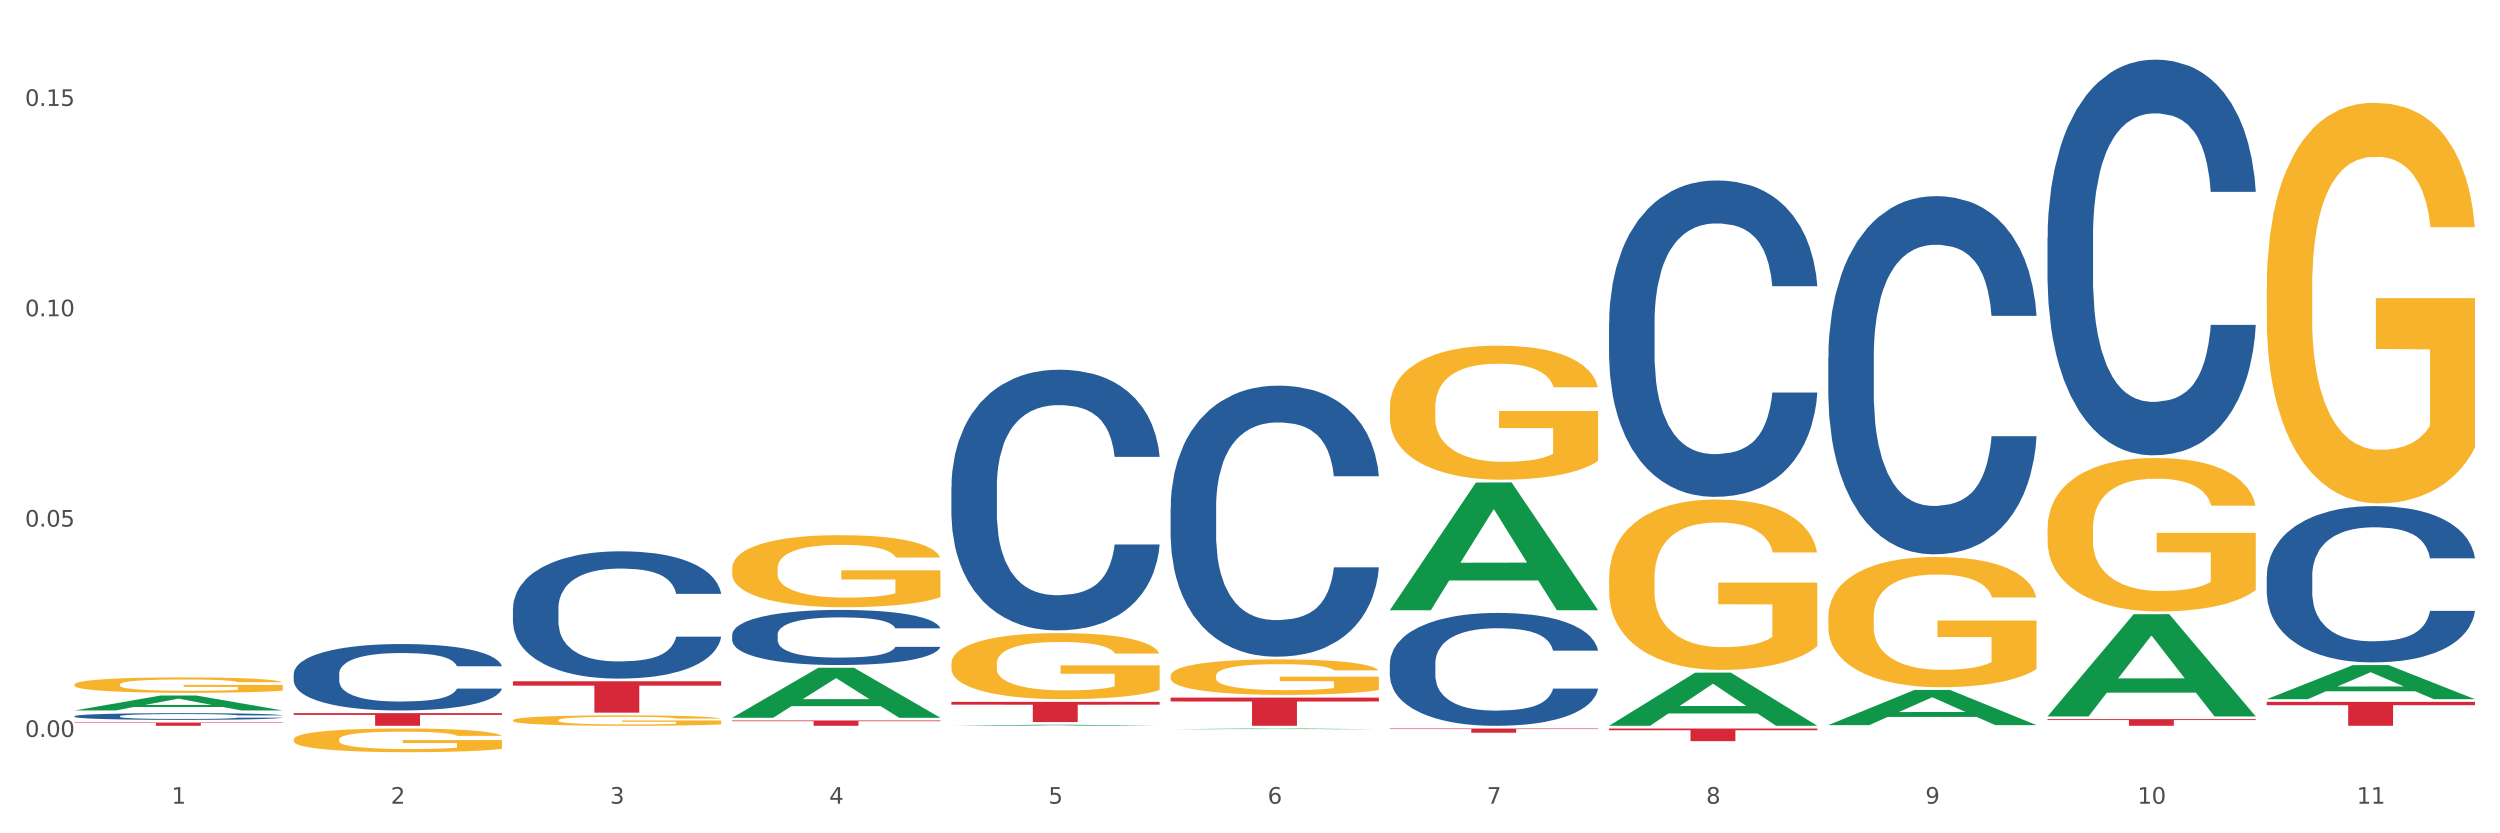 <?xml version="1.0" encoding="utf-8" standalone="no"?>
<!DOCTYPE svg PUBLIC "-//W3C//DTD SVG 1.1//EN"
  "http://www.w3.org/Graphics/SVG/1.1/DTD/svg11.dtd">
<svg xmlns:xlink="http://www.w3.org/1999/xlink" width="1080pt" height="360pt" viewBox="0 0 1080 360" xmlns="http://www.w3.org/2000/svg" version="1.1">
 <rect x="0" y="0" width="1080" height="360" fill="#333333" stroke="none"/>
 <defs>
  <style type="text/css">*{stroke-linejoin: round; stroke-linecap: butt}</style>
 </defs>
 <g id="figure_1">
  <g id="patch_1">
   <path d="M 0 360 
L 1080 360 
L 1080 0 
L 0 0 
z
" style="fill: #ffffff; stroke: #ffffff; stroke-linejoin: miter"/>
  </g>
  <g id="axes_1">
   <g id="matplotlib.axis_1">
    <g id="xtick_1">
     <g id="text_1">
      <!-- 1 -->
      <g style="fill: #4d4d4d" transform="translate(74.106 347.204) scale(0.096 -0.096)">
       <defs>
        <path id="DejaVuSans-31" d="M 794 531 
L 1825 531 
L 1825 4091 
L 703 3866 
L 703 4441 
L 1819 4666 
L 2450 4666 
L 2450 531 
L 3481 531 
L 3481 0 
L 794 0 
L 794 531 
z
" transform="scale(0.016)"/>
       </defs>
       <use xlink:href="#DejaVuSans-31"/>
      </g>
     </g>
    </g>
    <g id="xtick_2">
     <g id="text_2">
      <!-- 2 -->
      <g style="fill: #4d4d4d" transform="translate(168.812 347.204) scale(0.096 -0.096)">
       <defs>
        <path id="DejaVuSans-32" d="M 1228 531 
L 3431 531 
L 3431 0 
L 469 0 
L 469 531 
Q 828 903 1448 1529 
Q 2069 2156 2228 2338 
Q 2531 2678 2651 2914 
Q 2772 3150 2772 3378 
Q 2772 3750 2511 3984 
Q 2250 4219 1831 4219 
Q 1534 4219 1204 4116 
Q 875 4013 500 3803 
L 500 4441 
Q 881 4594 1212 4672 
Q 1544 4750 1819 4750 
Q 2544 4750 2975 4387 
Q 3406 4025 3406 3419 
Q 3406 3131 3298 2873 
Q 3191 2616 2906 2266 
Q 2828 2175 2409 1742 
Q 1991 1309 1228 531 
z
" transform="scale(0.016)"/>
       </defs>
       <use xlink:href="#DejaVuSans-32"/>
      </g>
     </g>
    </g>
    <g id="xtick_3">
     <g id="text_3">
      <!-- 3 -->
      <g style="fill: #4d4d4d" transform="translate(263.517 347.204) scale(0.096 -0.096)">
       <defs>
        <path id="DejaVuSans-33" d="M 2597 2516 
Q 3050 2419 3304 2112 
Q 3559 1806 3559 1356 
Q 3559 666 3084 287 
Q 2609 -91 1734 -91 
Q 1441 -91 1130 -33 
Q 819 25 488 141 
L 488 750 
Q 750 597 1062 519 
Q 1375 441 1716 441 
Q 2309 441 2620 675 
Q 2931 909 2931 1356 
Q 2931 1769 2642 2001 
Q 2353 2234 1838 2234 
L 1294 2234 
L 1294 2753 
L 1863 2753 
Q 2328 2753 2575 2939 
Q 2822 3125 2822 3475 
Q 2822 3834 2567 4026 
Q 2313 4219 1838 4219 
Q 1578 4219 1281 4162 
Q 984 4106 628 3988 
L 628 4550 
Q 988 4650 1302 4700 
Q 1616 4750 1894 4750 
Q 2613 4750 3031 4423 
Q 3450 4097 3450 3541 
Q 3450 3153 3228 2886 
Q 3006 2619 2597 2516 
z
" transform="scale(0.016)"/>
       </defs>
       <use xlink:href="#DejaVuSans-33"/>
      </g>
     </g>
    </g>
    <g id="xtick_4">
     <g id="text_4">
      <!-- 4 -->
      <g style="fill: #4d4d4d" transform="translate(358.223 347.204) scale(0.096 -0.096)">
       <defs>
        <path id="DejaVuSans-34" d="M 2419 4116 
L 825 1625 
L 2419 1625 
L 2419 4116 
z
M 2253 4666 
L 3047 4666 
L 3047 1625 
L 3713 1625 
L 3713 1100 
L 3047 1100 
L 3047 0 
L 2419 0 
L 2419 1100 
L 313 1100 
L 313 1709 
L 2253 4666 
z
" transform="scale(0.016)"/>
       </defs>
       <use xlink:href="#DejaVuSans-34"/>
      </g>
     </g>
    </g>
    <g id="xtick_5">
     <g id="text_5">
      <!-- 5 -->
      <g style="fill: #4d4d4d" transform="translate(452.928 347.204) scale(0.096 -0.096)">
       <defs>
        <path id="DejaVuSans-35" d="M 691 4666 
L 3169 4666 
L 3169 4134 
L 1269 4134 
L 1269 2991 
Q 1406 3038 1543 3061 
Q 1681 3084 1819 3084 
Q 2600 3084 3056 2656 
Q 3513 2228 3513 1497 
Q 3513 744 3044 326 
Q 2575 -91 1722 -91 
Q 1428 -91 1123 -41 
Q 819 9 494 109 
L 494 744 
Q 775 591 1075 516 
Q 1375 441 1709 441 
Q 2250 441 2565 725 
Q 2881 1009 2881 1497 
Q 2881 1984 2565 2268 
Q 2250 2553 1709 2553 
Q 1456 2553 1204 2497 
Q 953 2441 691 2322 
L 691 4666 
z
" transform="scale(0.016)"/>
       </defs>
       <use xlink:href="#DejaVuSans-35"/>
      </g>
     </g>
    </g>
    <g id="xtick_6">
     <g id="text_6">
      <!-- 6 -->
      <g style="fill: #4d4d4d" transform="translate(547.634 347.204) scale(0.096 -0.096)">
       <defs>
        <path id="DejaVuSans-36" d="M 2113 2584 
Q 1688 2584 1439 2293 
Q 1191 2003 1191 1497 
Q 1191 994 1439 701 
Q 1688 409 2113 409 
Q 2538 409 2786 701 
Q 3034 994 3034 1497 
Q 3034 2003 2786 2293 
Q 2538 2584 2113 2584 
z
M 3366 4563 
L 3366 3988 
Q 3128 4100 2886 4159 
Q 2644 4219 2406 4219 
Q 1781 4219 1451 3797 
Q 1122 3375 1075 2522 
Q 1259 2794 1537 2939 
Q 1816 3084 2150 3084 
Q 2853 3084 3261 2657 
Q 3669 2231 3669 1497 
Q 3669 778 3244 343 
Q 2819 -91 2113 -91 
Q 1303 -91 875 529 
Q 447 1150 447 2328 
Q 447 3434 972 4092 
Q 1497 4750 2381 4750 
Q 2619 4750 2861 4703 
Q 3103 4656 3366 4563 
z
" transform="scale(0.016)"/>
       </defs>
       <use xlink:href="#DejaVuSans-36"/>
      </g>
     </g>
    </g>
    <g id="xtick_7">
     <g id="text_7">
      <!-- 7 -->
      <g style="fill: #4d4d4d" transform="translate(642.339 347.204) scale(0.096 -0.096)">
       <defs>
        <path id="DejaVuSans-37" d="M 525 4666 
L 3525 4666 
L 3525 4397 
L 1831 0 
L 1172 0 
L 2766 4134 
L 525 4134 
L 525 4666 
z
" transform="scale(0.016)"/>
       </defs>
       <use xlink:href="#DejaVuSans-37"/>
      </g>
     </g>
    </g>
    <g id="xtick_8">
     <g id="text_8">
      <!-- 8 -->
      <g style="fill: #4d4d4d" transform="translate(737.044 347.204) scale(0.096 -0.096)">
       <defs>
        <path id="DejaVuSans-38" d="M 2034 2216 
Q 1584 2216 1326 1975 
Q 1069 1734 1069 1313 
Q 1069 891 1326 650 
Q 1584 409 2034 409 
Q 2484 409 2743 651 
Q 3003 894 3003 1313 
Q 3003 1734 2745 1975 
Q 2488 2216 2034 2216 
z
M 1403 2484 
Q 997 2584 770 2862 
Q 544 3141 544 3541 
Q 544 4100 942 4425 
Q 1341 4750 2034 4750 
Q 2731 4750 3128 4425 
Q 3525 4100 3525 3541 
Q 3525 3141 3298 2862 
Q 3072 2584 2669 2484 
Q 3125 2378 3379 2068 
Q 3634 1759 3634 1313 
Q 3634 634 3220 271 
Q 2806 -91 2034 -91 
Q 1263 -91 848 271 
Q 434 634 434 1313 
Q 434 1759 690 2068 
Q 947 2378 1403 2484 
z
M 1172 3481 
Q 1172 3119 1398 2916 
Q 1625 2713 2034 2713 
Q 2441 2713 2670 2916 
Q 2900 3119 2900 3481 
Q 2900 3844 2670 4047 
Q 2441 4250 2034 4250 
Q 1625 4250 1398 4047 
Q 1172 3844 1172 3481 
z
" transform="scale(0.016)"/>
       </defs>
       <use xlink:href="#DejaVuSans-38"/>
      </g>
     </g>
    </g>
    <g id="xtick_9">
     <g id="text_9">
      <!-- 9 -->
      <g style="fill: #4d4d4d" transform="translate(831.75 347.204) scale(0.096 -0.096)">
       <defs>
        <path id="DejaVuSans-39" d="M 703 97 
L 703 672 
Q 941 559 1184 500 
Q 1428 441 1663 441 
Q 2288 441 2617 861 
Q 2947 1281 2994 2138 
Q 2813 1869 2534 1725 
Q 2256 1581 1919 1581 
Q 1219 1581 811 2004 
Q 403 2428 403 3163 
Q 403 3881 828 4315 
Q 1253 4750 1959 4750 
Q 2769 4750 3195 4129 
Q 3622 3509 3622 2328 
Q 3622 1225 3098 567 
Q 2575 -91 1691 -91 
Q 1453 -91 1209 -44 
Q 966 3 703 97 
z
M 1959 2075 
Q 2384 2075 2632 2365 
Q 2881 2656 2881 3163 
Q 2881 3666 2632 3958 
Q 2384 4250 1959 4250 
Q 1534 4250 1286 3958 
Q 1038 3666 1038 3163 
Q 1038 2656 1286 2365 
Q 1534 2075 1959 2075 
z
" transform="scale(0.016)"/>
       </defs>
       <use xlink:href="#DejaVuSans-39"/>
      </g>
     </g>
    </g>
    <g id="xtick_10">
     <g id="text_10">
      <!-- 10 -->
      <g style="fill: #4d4d4d" transform="translate(923.401 347.204) scale(0.096 -0.096)">
       <defs>
        <path id="DejaVuSans-30" d="M 2034 4250 
Q 1547 4250 1301 3770 
Q 1056 3291 1056 2328 
Q 1056 1369 1301 889 
Q 1547 409 2034 409 
Q 2525 409 2770 889 
Q 3016 1369 3016 2328 
Q 3016 3291 2770 3770 
Q 2525 4250 2034 4250 
z
M 2034 4750 
Q 2819 4750 3233 4129 
Q 3647 3509 3647 2328 
Q 3647 1150 3233 529 
Q 2819 -91 2034 -91 
Q 1250 -91 836 529 
Q 422 1150 422 2328 
Q 422 3509 836 4129 
Q 1250 4750 2034 4750 
z
" transform="scale(0.016)"/>
       </defs>
       <use xlink:href="#DejaVuSans-31"/>
       <use xlink:href="#DejaVuSans-30" transform="translate(63.623 0)"/>
      </g>
     </g>
    </g>
    <g id="xtick_11">
     <g id="text_11">
      <!-- 11 -->
      <g style="fill: #4d4d4d" transform="translate(1018.107 347.204) scale(0.096 -0.096)">
       <use xlink:href="#DejaVuSans-31"/>
       <use xlink:href="#DejaVuSans-31" transform="translate(63.623 0)"/>
      </g>
     </g>
    </g>
    <g id="xtick_12"/>
    <g id="xtick_13"/>
    <g id="xtick_14"/>
    <g id="xtick_15"/>
    <g id="xtick_16"/>
    <g id="xtick_17"/>
    <g id="xtick_18"/>
    <g id="xtick_19"/>
    <g id="xtick_20"/>
    <g id="xtick_21"/>
   </g>
   <g id="matplotlib.axis_2">
    <g id="ytick_1">
     <g id="text_12">
      <!-- 0.00 -->
      <g style="fill: #4d4d4d" transform="translate(10.8 318.362) scale(0.096 -0.096)">
       <defs>
        <path id="DejaVuSans-2e" d="M 684 794 
L 1344 794 
L 1344 0 
L 684 0 
L 684 794 
z
" transform="scale(0.016)"/>
       </defs>
       <use xlink:href="#DejaVuSans-30"/>
       <use xlink:href="#DejaVuSans-2e" transform="translate(63.623 0)"/>
       <use xlink:href="#DejaVuSans-30" transform="translate(95.41 0)"/>
       <use xlink:href="#DejaVuSans-30" transform="translate(159.033 0)"/>
      </g>
     </g>
    </g>
    <g id="ytick_2">
     <g id="text_13">
      <!-- 0.05 -->
      <g style="fill: #4d4d4d" transform="translate(10.8 227.496) scale(0.096 -0.096)">
       <use xlink:href="#DejaVuSans-30"/>
       <use xlink:href="#DejaVuSans-2e" transform="translate(63.623 0)"/>
       <use xlink:href="#DejaVuSans-30" transform="translate(95.41 0)"/>
       <use xlink:href="#DejaVuSans-35" transform="translate(159.033 0)"/>
      </g>
     </g>
    </g>
    <g id="ytick_3">
     <g id="text_14">
      <!-- 0.10 -->
      <g style="fill: #4d4d4d" transform="translate(10.8 136.63) scale(0.096 -0.096)">
       <use xlink:href="#DejaVuSans-30"/>
       <use xlink:href="#DejaVuSans-2e" transform="translate(63.623 0)"/>
       <use xlink:href="#DejaVuSans-31" transform="translate(95.41 0)"/>
       <use xlink:href="#DejaVuSans-30" transform="translate(159.033 0)"/>
      </g>
     </g>
    </g>
    <g id="ytick_4">
     <g id="text_15">
      <!-- 0.15 -->
      <g style="fill: #4d4d4d" transform="translate(10.8 45.765) scale(0.096 -0.096)">
       <use xlink:href="#DejaVuSans-30"/>
       <use xlink:href="#DejaVuSans-2e" transform="translate(63.623 0)"/>
       <use xlink:href="#DejaVuSans-31" transform="translate(95.41 0)"/>
       <use xlink:href="#DejaVuSans-35" transform="translate(159.033 0)"/>
      </g>
     </g>
    </g>
    <g id="ytick_5"/>
    <g id="ytick_6"/>
    <g id="ytick_7"/>
   </g>
   <g id="PolyCollection_1">
    <path d="M 32.175 306.919 
L 32.268 306.913 
L 69.369 300.469 
L 84.766 300.463 
L 122.145 306.932 
L 104.337 306.932 
L 96.267 305.425 
L 57.96 305.425 
L 57.682 305.45 
L 49.891 306.932 
L 32.175 306.932 
L 32.175 306.919 
L 62.783 304.526 
L 91.444 304.52 
L 77.253 301.842 
L 77.067 301.83 
L 76.882 301.848 
L 62.691 304.52 
L 62.783 304.526 
L 32.175 306.919 
z
" clip-path="url(#p0de10821c5)" style="fill: #109648"/>
    <path d="M 884.524 310.678 
L 974.495 310.678 
L 974.495 311.079 
L 939.103 311.081 
L 939.103 313.559 
L 919.702 313.559 
L 919.702 311.081 
L 884.524 311.079 
L 884.524 310.681 
L 884.524 310.678 
z
" clip-path="url(#p0de10821c5)" style="fill: #d62839"/>
    <path d="M 695.113 314.714 
L 785.084 314.714 
L 785.084 315.471 
L 749.692 315.476 
L 749.692 320.157 
L 730.291 320.157 
L 730.291 315.476 
L 695.113 315.471 
L 695.113 314.72 
L 695.113 314.714 
z
" clip-path="url(#p0de10821c5)" style="fill: #d62839"/>
    <path d="M 600.408 314.714 
L 690.378 314.714 
L 690.378 314.968 
L 654.987 314.97 
L 654.987 316.541 
L 635.586 316.541 
L 635.586 314.97 
L 600.408 314.968 
L 600.408 314.716 
L 600.408 314.714 
z
" clip-path="url(#p0de10821c5)" style="fill: #d62839"/>
    <path d="M 505.702 301.35 
L 595.673 301.35 
L 595.673 303.046 
L 560.281 303.058 
L 560.281 313.559 
L 540.88 313.559 
L 540.88 303.058 
L 505.702 303.046 
L 505.702 301.361 
L 505.702 301.35 
z
" clip-path="url(#p0de10821c5)" style="fill: #d62839"/>
    <path d="M 410.997 303.212 
L 500.967 303.212 
L 500.967 304.425 
L 465.576 304.433 
L 465.576 311.94 
L 446.175 311.94 
L 446.175 304.433 
L 410.997 304.425 
L 410.997 303.22 
L 410.997 303.212 
z
" clip-path="url(#p0de10821c5)" style="fill: #d62839"/>
    <path d="M 316.291 311.235 
L 406.262 311.235 
L 406.262 311.558 
L 370.871 311.56 
L 370.871 313.559 
L 351.469 313.559 
L 351.469 311.56 
L 316.291 311.558 
L 316.291 311.237 
L 316.291 311.235 
z
" clip-path="url(#p0de10821c5)" style="fill: #d62839"/>
    <path d="M 221.586 294.317 
L 311.556 294.317 
L 311.556 296.201 
L 276.165 296.214 
L 276.165 307.875 
L 256.764 307.875 
L 256.764 296.214 
L 221.586 296.201 
L 221.586 294.33 
L 221.586 294.317 
z
" clip-path="url(#p0de10821c5)" style="fill: #d62839"/>
    <path d="M 126.88 308.086 
L 216.851 308.086 
L 216.851 308.843 
L 181.46 308.848 
L 181.46 313.532 
L 162.058 313.532 
L 162.058 308.848 
L 126.88 308.843 
L 126.88 308.091 
L 126.88 308.086 
z
" clip-path="url(#p0de10821c5)" style="fill: #d62839"/>
    <path d="M 32.175 312.134 
L 122.145 312.134 
L 122.145 312.332 
L 86.754 312.333 
L 86.754 313.559 
L 67.353 313.559 
L 67.353 312.333 
L 32.175 312.332 
L 32.175 312.135 
L 32.175 312.134 
z
" clip-path="url(#p0de10821c5)" style="fill: #d62839"/>
    <path d="M 32.175 295.723 
L 32.281 295.717 
L 32.281 295.498 
L 32.494 295.309 
L 33.556 294.853 
L 35.149 294.475 
L 36.318 294.275 
L 37.486 294.11 
L 38.867 293.946 
L 40.567 293.775 
L 43.647 293.526 
L 45.559 293.398 
L 47.896 293.264 
L 52.145 293.07 
L 55.225 292.96 
L 58.412 292.869 
L 63.617 292.759 
L 67.016 292.71 
L 70.627 292.674 
L 74.983 292.65 
L 78.275 292.644 
L 85.499 292.662 
L 91.659 292.717 
L 94.634 292.759 
L 98.458 292.832 
L 100.476 292.881 
L 103.769 292.978 
L 107.168 293.106 
L 109.505 293.216 
L 113.01 293.422 
L 115.666 293.629 
L 118.109 293.885 
L 119.383 294.062 
L 120.339 294.226 
L 121.189 294.414 
L 122.039 294.713 
L 102.919 294.713 
L 102.175 294.5 
L 101.007 294.299 
L 99.307 294.104 
L 97.82 293.982 
L 95.271 293.83 
L 92.934 293.733 
L 90.491 293.66 
L 87.517 293.599 
L 85.18 293.569 
L 81.887 293.544 
L 75.407 293.55 
L 71.052 293.599 
L 68.078 293.66 
L 66.166 293.715 
L 64.467 293.775 
L 62.555 293.861 
L 60.324 293.988 
L 58.731 294.104 
L 57.137 294.25 
L 55.863 294.396 
L 54.694 294.567 
L 53.738 294.749 
L 52.995 294.938 
L 52.357 295.169 
L 51.826 295.553 
L 51.826 296.386 
L 52.039 296.575 
L 52.57 296.824 
L 53.207 297.013 
L 54.269 297.238 
L 55.225 297.39 
L 57.031 297.61 
L 59.049 297.792 
L 60.643 297.908 
L 62.236 298.005 
L 64.998 298.139 
L 68.078 298.249 
L 70.734 298.315 
L 74.345 298.376 
L 76.788 298.401 
L 78.913 298.413 
L 84.118 298.413 
L 87.835 298.395 
L 91.978 298.352 
L 95.165 298.297 
L 97.82 298.23 
L 100.795 298.121 
L 102.707 298.017 
L 102.707 296.745 
L 79.338 296.739 
L 79.338 295.893 
L 122.145 295.893 
L 122.145 298.376 
L 120.339 298.504 
L 118.321 298.62 
L 116.197 298.723 
L 113.01 298.851 
L 109.186 298.973 
L 105.787 299.058 
L 102.175 299.131 
L 97.927 299.198 
L 92.403 299.259 
L 89.004 299.283 
L 84.755 299.301 
L 79.763 299.307 
L 75.407 299.295 
L 71.159 299.265 
L 66.697 299.21 
L 62.342 299.131 
L 59.049 299.052 
L 55.756 298.954 
L 52.251 298.827 
L 49.489 298.705 
L 47.365 298.595 
L 45.028 298.455 
L 42.479 298.273 
L 40.567 298.109 
L 38.867 297.938 
L 37.061 297.719 
L 35.787 297.53 
L 34.512 297.293 
L 33.768 297.117 
L 32.919 296.843 
L 32.281 296.459 
L 32.175 295.723 
z
" clip-path="url(#p0de10821c5)" style="fill: #f7b32b"/>
    <path d="M 32.175 309.386 
L 32.281 309.384 
L 32.281 309.31 
L 32.6 309.209 
L 33.77 309.025 
L 35.259 308.885 
L 37.811 308.721 
L 39.194 308.652 
L 41.002 308.576 
L 44.724 308.452 
L 48.978 308.346 
L 51.956 308.288 
L 54.189 308.251 
L 59.187 308.185 
L 62.059 308.156 
L 65.036 308.132 
L 67.589 308.116 
L 71.843 308.098 
L 75.246 308.09 
L 79.181 308.087 
L 82.477 308.09 
L 86.838 308.101 
L 93.219 308.132 
L 95.665 308.151 
L 98.961 308.182 
L 102.365 308.225 
L 105.13 308.267 
L 108.32 308.328 
L 111.617 308.407 
L 114.807 308.507 
L 117.041 308.6 
L 118.848 308.697 
L 120.444 308.816 
L 121.613 308.945 
L 122.145 309.054 
L 102.684 309.054 
L 102.152 308.956 
L 101.088 308.85 
L 100.025 308.779 
L 98.855 308.721 
L 97.047 308.655 
L 95.452 308.613 
L 92.793 308.563 
L 90.347 308.531 
L 88.327 308.512 
L 85.881 308.497 
L 80.67 308.481 
L 76.947 308.481 
L 74.608 308.486 
L 71.736 308.499 
L 69.29 308.518 
L 66.419 308.549 
L 64.186 308.584 
L 61.952 308.629 
L 60.676 308.66 
L 58.762 308.718 
L 57.486 308.766 
L 55.784 308.848 
L 54.827 308.906 
L 53.126 309.056 
L 52.381 309.167 
L 52.062 309.244 
L 51.849 309.328 
L 51.849 309.74 
L 52.487 309.925 
L 53.019 310.004 
L 53.87 310.094 
L 55.465 310.21 
L 57.805 310.323 
L 60.251 310.405 
L 62.271 310.455 
L 64.186 310.492 
L 66.1 310.521 
L 68.44 310.548 
L 70.354 310.564 
L 73.225 310.579 
L 76.628 310.587 
L 79.287 310.587 
L 84.711 310.574 
L 87.157 310.561 
L 89.496 310.543 
L 92.049 310.513 
L 94.069 310.482 
L 95.239 310.458 
L 97.153 310.408 
L 98.642 310.355 
L 99.919 310.294 
L 100.769 310.242 
L 101.726 310.162 
L 102.471 310.073 
L 102.684 310.025 
L 122.145 310.025 
L 121.72 310.12 
L 120.975 310.213 
L 119.487 310.337 
L 118.317 310.408 
L 116.509 310.495 
L 114.595 310.569 
L 111.936 310.651 
L 109.49 310.711 
L 106.937 310.764 
L 104.172 310.812 
L 99.174 310.878 
L 97.366 310.896 
L 93.538 310.928 
L 90.56 310.946 
L 86.2 310.965 
L 81.733 310.975 
L 77.054 310.978 
L 72.906 310.973 
L 68.333 310.957 
L 65.462 310.941 
L 62.271 310.917 
L 58.549 310.88 
L 55.04 310.836 
L 51.743 310.783 
L 48.659 310.722 
L 45.788 310.653 
L 42.065 310.54 
L 39.3 310.429 
L 37.28 310.326 
L 35.897 310.239 
L 34.515 310.128 
L 33.77 310.051 
L 32.6 309.867 
L 32.175 309.695 
L 32.175 309.386 
z
" clip-path="url(#p0de10821c5)" style="fill: #255c99"/>
    <path d="M 126.88 291.121 
L 126.987 291.095 
L 126.987 290.361 
L 127.306 289.365 
L 128.476 287.529 
L 129.965 286.14 
L 132.517 284.514 
L 133.899 283.833 
L 135.707 283.072 
L 139.43 281.84 
L 143.683 280.791 
L 146.661 280.214 
L 148.894 279.847 
L 153.893 279.192 
L 156.764 278.904 
L 159.742 278.668 
L 162.294 278.51 
L 166.548 278.327 
L 169.951 278.248 
L 173.886 278.222 
L 177.183 278.248 
L 181.543 278.353 
L 187.924 278.668 
L 190.37 278.851 
L 193.667 279.166 
L 197.07 279.585 
L 199.835 280.005 
L 203.025 280.608 
L 206.322 281.394 
L 209.513 282.391 
L 211.746 283.308 
L 213.554 284.278 
L 215.149 285.458 
L 216.319 286.743 
L 216.851 287.818 
L 197.389 287.818 
L 196.857 286.848 
L 195.794 285.799 
L 194.73 285.091 
L 193.561 284.514 
L 191.753 283.859 
L 190.157 283.439 
L 187.499 282.941 
L 185.053 282.627 
L 183.032 282.443 
L 180.586 282.286 
L 175.375 282.128 
L 171.653 282.128 
L 169.313 282.181 
L 166.442 282.312 
L 163.996 282.495 
L 161.124 282.81 
L 158.891 283.151 
L 156.658 283.597 
L 155.382 283.911 
L 153.467 284.488 
L 152.191 284.96 
L 150.49 285.773 
L 149.533 286.349 
L 147.831 287.844 
L 147.087 288.945 
L 146.768 289.705 
L 146.555 290.544 
L 146.555 294.634 
L 147.193 296.47 
L 147.725 297.256 
L 148.575 298.148 
L 150.171 299.301 
L 152.51 300.428 
L 154.956 301.241 
L 156.977 301.739 
L 158.891 302.106 
L 160.805 302.395 
L 163.145 302.657 
L 165.059 302.814 
L 167.931 302.972 
L 171.334 303.05 
L 173.993 303.05 
L 179.416 302.919 
L 181.862 302.788 
L 184.202 302.605 
L 186.754 302.316 
L 188.775 302.002 
L 189.945 301.766 
L 191.859 301.267 
L 193.348 300.743 
L 194.624 300.14 
L 195.475 299.616 
L 196.432 298.829 
L 197.176 297.938 
L 197.389 297.466 
L 216.851 297.466 
L 216.425 298.41 
L 215.681 299.327 
L 214.192 300.56 
L 213.022 301.267 
L 211.214 302.133 
L 209.3 302.867 
L 206.641 303.68 
L 204.195 304.283 
L 201.643 304.807 
L 198.878 305.279 
L 193.88 305.934 
L 192.072 306.118 
L 188.243 306.432 
L 185.265 306.616 
L 180.905 306.799 
L 176.439 306.904 
L 171.759 306.931 
L 167.612 306.878 
L 163.039 306.721 
L 160.167 306.563 
L 156.977 306.328 
L 153.255 305.96 
L 149.745 305.515 
L 146.448 304.99 
L 143.364 304.387 
L 140.493 303.706 
L 136.771 302.578 
L 134.006 301.477 
L 131.985 300.455 
L 130.603 299.59 
L 129.22 298.488 
L 128.476 297.728 
L 127.306 295.893 
L 126.88 294.189 
L 126.88 291.121 
z
" clip-path="url(#p0de10821c5)" style="fill: #255c99"/>
    <path d="M 221.586 262.874 
L 221.692 262.824 
L 221.692 261.418 
L 222.011 259.509 
L 223.181 255.993 
L 224.67 253.331 
L 227.222 250.217 
L 228.605 248.911 
L 230.413 247.455 
L 234.135 245.094 
L 238.389 243.085 
L 241.367 241.98 
L 243.6 241.277 
L 248.598 240.021 
L 251.47 239.468 
L 254.447 239.016 
L 257 238.715 
L 261.254 238.363 
L 264.657 238.213 
L 268.592 238.163 
L 271.888 238.213 
L 276.249 238.414 
L 282.63 239.016 
L 285.076 239.368 
L 288.372 239.971 
L 291.775 240.774 
L 294.541 241.578 
L 297.731 242.733 
L 301.028 244.24 
L 304.218 246.149 
L 306.451 247.907 
L 308.259 249.765 
L 309.855 252.025 
L 311.024 254.486 
L 311.556 256.546 
L 292.095 256.546 
L 291.563 254.687 
L 290.499 252.678 
L 289.436 251.322 
L 288.266 250.217 
L 286.458 248.961 
L 284.863 248.158 
L 282.204 247.203 
L 279.758 246.601 
L 277.738 246.249 
L 275.292 245.948 
L 270.081 245.646 
L 266.358 245.646 
L 264.019 245.747 
L 261.147 245.998 
L 258.701 246.35 
L 255.83 246.952 
L 253.597 247.605 
L 251.363 248.459 
L 250.087 249.062 
L 248.173 250.167 
L 246.897 251.071 
L 245.195 252.628 
L 244.238 253.733 
L 242.536 256.596 
L 241.792 258.705 
L 241.473 260.162 
L 241.26 261.769 
L 241.26 269.605 
L 241.898 273.121 
L 242.43 274.627 
L 243.281 276.335 
L 244.876 278.545 
L 247.216 280.705 
L 249.662 282.262 
L 251.682 283.216 
L 253.597 283.919 
L 255.511 284.472 
L 257.851 284.974 
L 259.765 285.276 
L 262.636 285.577 
L 266.039 285.728 
L 268.698 285.728 
L 274.122 285.476 
L 276.568 285.225 
L 278.907 284.874 
L 281.46 284.321 
L 283.48 283.718 
L 284.65 283.266 
L 286.564 282.312 
L 288.053 281.308 
L 289.329 280.152 
L 290.18 279.148 
L 291.137 277.641 
L 291.882 275.933 
L 292.095 275.029 
L 311.556 275.029 
L 311.131 276.837 
L 310.386 278.595 
L 308.897 280.956 
L 307.728 282.312 
L 305.92 283.97 
L 304.005 285.376 
L 301.347 286.933 
L 298.901 288.088 
L 296.348 289.093 
L 293.583 289.997 
L 288.585 291.253 
L 286.777 291.604 
L 282.949 292.207 
L 279.971 292.558 
L 275.611 292.91 
L 271.144 293.111 
L 266.465 293.161 
L 262.317 293.061 
L 257.744 292.759 
L 254.873 292.458 
L 251.682 292.006 
L 247.96 291.303 
L 244.451 290.449 
L 241.154 289.444 
L 238.07 288.289 
L 235.198 286.983 
L 231.476 284.823 
L 228.711 282.714 
L 226.691 280.755 
L 225.308 279.098 
L 223.926 276.988 
L 223.181 275.531 
L 222.011 272.016 
L 221.586 268.751 
L 221.586 262.874 
z
" clip-path="url(#p0de10821c5)" style="fill: #255c99"/>
    <path d="M 979.23 248.97 
L 979.336 248.909 
L 979.336 247.182 
L 979.655 244.839 
L 980.825 240.522 
L 982.314 237.253 
L 984.866 233.43 
L 986.249 231.827 
L 988.057 230.038 
L 991.779 227.14 
L 996.033 224.673 
L 999.01 223.317 
L 1001.244 222.453 
L 1006.242 220.911 
L 1009.114 220.233 
L 1012.091 219.678 
L 1014.644 219.308 
L 1018.898 218.876 
L 1022.301 218.691 
L 1026.236 218.63 
L 1029.532 218.691 
L 1033.893 218.938 
L 1040.273 219.678 
L 1042.719 220.11 
L 1046.016 220.85 
L 1049.419 221.837 
L 1052.184 222.823 
L 1055.375 224.242 
L 1058.672 226.092 
L 1061.862 228.435 
L 1064.095 230.593 
L 1065.903 232.875 
L 1067.498 235.65 
L 1068.668 238.672 
L 1069.2 241.2 
L 1049.738 241.2 
L 1049.207 238.919 
L 1048.143 236.452 
L 1047.08 234.787 
L 1045.91 233.43 
L 1044.102 231.888 
L 1042.507 230.902 
L 1039.848 229.73 
L 1037.402 228.99 
L 1035.381 228.558 
L 1032.935 228.188 
L 1027.724 227.818 
L 1024.002 227.818 
L 1021.663 227.942 
L 1018.791 228.25 
L 1016.345 228.682 
L 1013.474 229.422 
L 1011.24 230.223 
L 1009.007 231.272 
L 1007.731 232.012 
L 1005.817 233.368 
L 1004.541 234.478 
L 1002.839 236.39 
L 1001.882 237.747 
L 1000.18 241.262 
L 999.436 243.852 
L 999.117 245.64 
L 998.904 247.614 
L 998.904 257.234 
L 999.542 261.551 
L 1000.074 263.401 
L 1000.925 265.497 
L 1002.52 268.211 
L 1004.86 270.862 
L 1007.306 272.774 
L 1009.326 273.946 
L 1011.24 274.809 
L 1013.155 275.488 
L 1015.494 276.104 
L 1017.409 276.474 
L 1020.28 276.844 
L 1023.683 277.029 
L 1026.342 277.029 
L 1031.766 276.721 
L 1034.212 276.413 
L 1036.551 275.981 
L 1039.104 275.303 
L 1041.124 274.563 
L 1042.294 274.008 
L 1044.208 272.836 
L 1045.697 271.603 
L 1046.973 270.184 
L 1047.824 268.951 
L 1048.781 267.101 
L 1049.526 265.004 
L 1049.738 263.894 
L 1069.2 263.894 
L 1068.775 266.114 
L 1068.03 268.272 
L 1066.541 271.171 
L 1065.371 272.836 
L 1063.564 274.871 
L 1061.649 276.598 
L 1058.991 278.509 
L 1056.545 279.928 
L 1053.992 281.161 
L 1051.227 282.271 
L 1046.229 283.813 
L 1044.421 284.244 
L 1040.592 284.984 
L 1037.615 285.416 
L 1033.254 285.848 
L 1028.788 286.094 
L 1024.109 286.156 
L 1019.961 286.033 
L 1015.388 285.663 
L 1012.517 285.293 
L 1009.326 284.738 
L 1005.604 283.874 
L 1002.095 282.826 
L 998.798 281.593 
L 995.714 280.174 
L 992.842 278.571 
L 989.12 275.919 
L 986.355 273.329 
L 984.334 270.924 
L 982.952 268.889 
L 981.569 266.299 
L 980.825 264.511 
L 979.655 260.194 
L 979.23 256.186 
L 979.23 248.97 
z
" clip-path="url(#p0de10821c5)" style="fill: #255c99"/>
    <path d="M 884.524 102.568 
L 884.631 102.412 
L 884.631 98.041 
L 884.95 92.108 
L 886.12 81.18 
L 887.608 72.906 
L 890.161 63.227 
L 891.543 59.168 
L 893.351 54.641 
L 897.073 47.303 
L 901.327 41.059 
L 904.305 37.624 
L 906.538 35.439 
L 911.537 31.536 
L 914.408 29.818 
L 917.386 28.413 
L 919.938 27.477 
L 924.192 26.384 
L 927.595 25.916 
L 931.53 25.759 
L 934.827 25.916 
L 939.187 26.54 
L 945.568 28.413 
L 948.014 29.506 
L 951.311 31.38 
L 954.714 33.877 
L 957.479 36.375 
L 960.669 39.966 
L 963.966 44.649 
L 967.157 50.582 
L 969.39 56.046 
L 971.198 61.822 
L 972.793 68.847 
L 973.963 76.497 
L 974.495 82.898 
L 955.033 82.898 
L 954.501 77.121 
L 953.438 70.877 
L 952.374 66.662 
L 951.204 63.227 
L 949.396 59.324 
L 947.801 56.826 
L 945.143 53.86 
L 942.697 51.987 
L 940.676 50.894 
L 938.23 49.957 
L 933.019 49.021 
L 929.297 49.021 
L 926.957 49.333 
L 924.086 50.113 
L 921.64 51.206 
L 918.768 53.08 
L 916.535 55.109 
L 914.302 57.763 
L 913.026 59.636 
L 911.111 63.071 
L 909.835 65.881 
L 908.134 70.721 
L 907.176 74.155 
L 905.475 83.054 
L 904.73 89.611 
L 904.411 94.138 
L 904.199 99.134 
L 904.199 123.488 
L 904.837 134.416 
L 905.368 139.099 
L 906.219 144.407 
L 907.814 151.276 
L 910.154 157.989 
L 912.6 162.829 
L 914.621 165.795 
L 916.535 167.98 
L 918.449 169.698 
L 920.789 171.259 
L 922.703 172.195 
L 925.575 173.132 
L 928.978 173.6 
L 931.636 173.6 
L 937.06 172.82 
L 939.506 172.039 
L 941.846 170.947 
L 944.398 169.229 
L 946.419 167.356 
L 947.589 165.951 
L 949.503 162.985 
L 950.992 159.862 
L 952.268 156.272 
L 953.119 153.149 
L 954.076 148.466 
L 954.82 143.158 
L 955.033 140.348 
L 974.495 140.348 
L 974.069 145.968 
L 973.325 151.432 
L 971.836 158.77 
L 970.666 162.985 
L 968.858 168.136 
L 966.944 172.508 
L 964.285 177.347 
L 961.839 180.938 
L 959.287 184.06 
L 956.522 186.87 
L 951.523 190.773 
L 949.715 191.866 
L 945.887 193.739 
L 942.909 194.832 
L 938.549 195.925 
L 934.082 196.549 
L 929.403 196.706 
L 925.256 196.393 
L 920.683 195.457 
L 917.811 194.52 
L 914.621 193.115 
L 910.899 190.929 
L 907.389 188.275 
L 904.092 185.153 
L 901.008 181.562 
L 898.137 177.503 
L 894.415 170.79 
L 891.65 164.234 
L 889.629 158.145 
L 888.246 152.993 
L 886.864 146.436 
L 886.12 141.909 
L 884.95 130.981 
L 884.524 120.834 
L 884.524 102.568 
z
" clip-path="url(#p0de10821c5)" style="fill: #255c99"/>
    <path d="M 789.819 154.253 
L 789.925 154.112 
L 789.925 150.155 
L 790.244 144.785 
L 791.414 134.893 
L 792.903 127.403 
L 795.455 118.642 
L 796.838 114.968 
L 798.646 110.869 
L 802.368 104.228 
L 806.622 98.575 
L 809.6 95.466 
L 811.833 93.488 
L 816.831 89.955 
L 819.703 88.4 
L 822.68 87.129 
L 825.233 86.281 
L 829.487 85.291 
L 832.89 84.867 
L 836.825 84.726 
L 840.121 84.867 
L 844.482 85.433 
L 850.862 87.129 
L 853.308 88.118 
L 856.605 89.814 
L 860.008 92.075 
L 862.773 94.336 
L 865.964 97.586 
L 869.261 101.825 
L 872.451 107.195 
L 874.684 112.141 
L 876.492 117.37 
L 878.087 123.729 
L 879.257 130.654 
L 879.789 136.447 
L 860.327 136.447 
L 859.796 131.219 
L 858.732 125.566 
L 857.669 121.751 
L 856.499 118.642 
L 854.691 115.109 
L 853.096 112.848 
L 850.437 110.163 
L 847.991 108.467 
L 845.97 107.478 
L 843.524 106.63 
L 838.313 105.782 
L 834.591 105.782 
L 832.252 106.065 
L 829.38 106.771 
L 826.934 107.761 
L 824.063 109.456 
L 821.83 111.293 
L 819.596 113.696 
L 818.32 115.392 
L 816.406 118.5 
L 815.13 121.044 
L 813.428 125.425 
L 812.471 128.534 
L 810.769 136.589 
L 810.025 142.524 
L 809.706 146.622 
L 809.493 151.144 
L 809.493 173.189 
L 810.131 183.081 
L 810.663 187.321 
L 811.514 192.126 
L 813.109 198.343 
L 815.449 204.42 
L 817.895 208.801 
L 819.915 211.486 
L 821.83 213.464 
L 823.744 215.019 
L 826.083 216.432 
L 827.998 217.28 
L 830.869 218.128 
L 834.272 218.552 
L 836.931 218.552 
L 842.355 217.845 
L 844.801 217.138 
L 847.14 216.149 
L 849.693 214.595 
L 851.713 212.899 
L 852.883 211.627 
L 854.797 208.942 
L 856.286 206.116 
L 857.562 202.866 
L 858.413 200.039 
L 859.37 195.8 
L 860.115 190.995 
L 860.327 188.451 
L 879.789 188.451 
L 879.364 193.539 
L 878.619 198.485 
L 877.13 205.127 
L 875.961 208.942 
L 874.153 213.605 
L 872.238 217.562 
L 869.58 221.943 
L 867.134 225.193 
L 864.581 228.02 
L 861.816 230.563 
L 856.818 234.096 
L 855.01 235.085 
L 851.181 236.781 
L 848.204 237.77 
L 843.843 238.76 
L 839.377 239.325 
L 834.698 239.466 
L 830.55 239.183 
L 825.977 238.336 
L 823.106 237.488 
L 819.915 236.216 
L 816.193 234.237 
L 812.684 231.835 
L 809.387 229.009 
L 806.303 225.759 
L 803.431 222.084 
L 799.709 216.008 
L 796.944 210.073 
L 794.924 204.561 
L 793.541 199.898 
L 792.158 193.963 
L 791.414 189.865 
L 790.244 179.973 
L 789.819 170.787 
L 789.819 154.253 
z
" clip-path="url(#p0de10821c5)" style="fill: #255c99"/>
    <path d="M 695.113 139.371 
L 695.22 139.246 
L 695.22 135.751 
L 695.539 131.008 
L 696.709 122.269 
L 698.197 115.653 
L 700.75 107.914 
L 702.132 104.668 
L 703.94 101.048 
L 707.662 95.181 
L 711.916 90.188 
L 714.894 87.442 
L 717.127 85.694 
L 722.126 82.574 
L 724.997 81.201 
L 727.975 80.077 
L 730.527 79.328 
L 734.781 78.454 
L 738.184 78.08 
L 742.119 77.955 
L 745.416 78.08 
L 749.776 78.579 
L 756.157 80.077 
L 758.603 80.951 
L 761.9 82.449 
L 765.303 84.446 
L 768.068 86.443 
L 771.258 89.314 
L 774.555 93.059 
L 777.746 97.803 
L 779.979 102.172 
L 781.787 106.791 
L 783.382 112.408 
L 784.552 118.525 
L 785.084 123.643 
L 765.622 123.643 
L 765.09 119.024 
L 764.027 114.031 
L 762.963 110.66 
L 761.793 107.914 
L 759.985 104.793 
L 758.39 102.796 
L 755.732 100.424 
L 753.286 98.926 
L 751.265 98.053 
L 748.819 97.304 
L 743.608 96.555 
L 739.886 96.555 
L 737.546 96.804 
L 734.675 97.428 
L 732.229 98.302 
L 729.357 99.8 
L 727.124 101.423 
L 724.891 103.545 
L 723.615 105.043 
L 721.7 107.789 
L 720.424 110.036 
L 718.723 113.906 
L 717.765 116.652 
L 716.064 123.767 
L 715.319 129.01 
L 715 132.63 
L 714.788 136.625 
L 714.788 156.098 
L 715.426 164.836 
L 715.958 168.581 
L 716.808 172.825 
L 718.404 178.318 
L 720.743 183.686 
L 723.189 187.555 
L 725.21 189.927 
L 727.124 191.675 
L 729.038 193.048 
L 731.378 194.296 
L 733.292 195.045 
L 736.164 195.794 
L 739.567 196.168 
L 742.225 196.168 
L 747.649 195.544 
L 750.095 194.92 
L 752.435 194.046 
L 754.987 192.673 
L 757.008 191.175 
L 758.178 190.052 
L 760.092 187.68 
L 761.581 185.183 
L 762.857 182.312 
L 763.708 179.816 
L 764.665 176.071 
L 765.409 171.827 
L 765.622 169.58 
L 785.084 169.58 
L 784.658 174.074 
L 783.914 178.443 
L 782.425 184.31 
L 781.255 187.68 
L 779.447 191.799 
L 777.533 195.295 
L 774.874 199.164 
L 772.428 202.035 
L 769.876 204.532 
L 767.111 206.779 
L 762.112 209.9 
L 760.305 210.774 
L 756.476 212.271 
L 753.498 213.145 
L 749.138 214.019 
L 744.671 214.518 
L 739.992 214.643 
L 735.845 214.394 
L 731.272 213.645 
L 728.4 212.896 
L 725.21 211.772 
L 721.488 210.025 
L 717.978 207.902 
L 714.681 205.406 
L 711.597 202.535 
L 708.726 199.289 
L 705.004 193.922 
L 702.239 188.679 
L 700.218 183.81 
L 698.836 179.691 
L 697.453 174.448 
L 696.709 170.828 
L 695.539 162.09 
L 695.113 153.976 
L 695.113 139.371 
z
" clip-path="url(#p0de10821c5)" style="fill: #255c99"/>
    <path d="M 600.408 286.7 
L 600.514 286.656 
L 600.514 285.409 
L 600.833 283.716 
L 602.003 280.598 
L 603.492 278.237 
L 606.044 275.476 
L 607.427 274.318 
L 609.235 273.026 
L 612.957 270.933 
L 617.211 269.151 
L 620.189 268.171 
L 622.422 267.548 
L 627.42 266.434 
L 630.292 265.944 
L 633.269 265.543 
L 635.822 265.276 
L 640.076 264.964 
L 643.479 264.831 
L 647.414 264.786 
L 650.71 264.831 
L 655.071 265.009 
L 661.451 265.543 
L 663.897 265.855 
L 667.194 266.389 
L 670.597 267.102 
L 673.362 267.815 
L 676.553 268.839 
L 679.85 270.175 
L 683.04 271.868 
L 685.273 273.427 
L 687.081 275.075 
L 688.677 277.079 
L 689.846 279.262 
L 690.378 281.088 
L 670.916 281.088 
L 670.385 279.44 
L 669.321 277.658 
L 668.258 276.456 
L 667.088 275.476 
L 665.28 274.362 
L 663.685 273.65 
L 661.026 272.803 
L 658.58 272.269 
L 656.559 271.957 
L 654.113 271.69 
L 648.902 271.423 
L 645.18 271.423 
L 642.841 271.512 
L 639.969 271.734 
L 637.523 272.046 
L 634.652 272.581 
L 632.419 273.16 
L 630.185 273.917 
L 628.909 274.451 
L 626.995 275.431 
L 625.719 276.233 
L 624.017 277.614 
L 623.06 278.594 
L 621.358 281.133 
L 620.614 283.003 
L 620.295 284.295 
L 620.082 285.72 
L 620.082 292.669 
L 620.72 295.787 
L 621.252 297.123 
L 622.103 298.637 
L 623.698 300.597 
L 626.038 302.512 
L 628.484 303.893 
L 630.504 304.739 
L 632.419 305.363 
L 634.333 305.853 
L 636.672 306.298 
L 638.587 306.566 
L 641.458 306.833 
L 644.861 306.966 
L 647.52 306.966 
L 652.944 306.744 
L 655.39 306.521 
L 657.729 306.209 
L 660.282 305.719 
L 662.302 305.185 
L 663.472 304.784 
L 665.386 303.938 
L 666.875 303.047 
L 668.151 302.022 
L 669.002 301.132 
L 669.959 299.795 
L 670.704 298.281 
L 670.916 297.479 
L 690.378 297.479 
L 689.953 299.083 
L 689.208 300.642 
L 687.719 302.735 
L 686.55 303.938 
L 684.742 305.408 
L 682.827 306.655 
L 680.169 308.035 
L 677.723 309.06 
L 675.17 309.951 
L 672.405 310.752 
L 667.407 311.866 
L 665.599 312.178 
L 661.771 312.712 
L 658.793 313.024 
L 654.433 313.336 
L 649.966 313.514 
L 645.287 313.559 
L 641.139 313.47 
L 636.566 313.202 
L 633.695 312.935 
L 630.504 312.534 
L 626.782 311.911 
L 623.273 311.153 
L 619.976 310.263 
L 616.892 309.238 
L 614.02 308.08 
L 610.298 306.165 
L 607.533 304.294 
L 605.513 302.557 
L 604.13 301.087 
L 602.748 299.216 
L 602.003 297.925 
L 600.833 294.807 
L 600.408 291.912 
L 600.408 286.7 
z
" clip-path="url(#p0de10821c5)" style="fill: #255c99"/>
    <path d="M 505.702 219.21 
L 505.809 219.103 
L 505.809 216.108 
L 506.128 212.044 
L 507.298 204.558 
L 508.786 198.89 
L 511.339 192.26 
L 512.721 189.479 
L 514.529 186.378 
L 518.251 181.351 
L 522.505 177.073 
L 525.483 174.721 
L 527.716 173.223 
L 532.715 170.55 
L 535.586 169.373 
L 538.564 168.411 
L 541.116 167.769 
L 545.37 167.021 
L 548.773 166.7 
L 552.708 166.593 
L 556.005 166.7 
L 560.365 167.128 
L 566.746 168.411 
L 569.192 169.16 
L 572.489 170.443 
L 575.892 172.154 
L 578.657 173.865 
L 581.847 176.325 
L 585.144 179.533 
L 588.335 183.597 
L 590.568 187.34 
L 592.376 191.297 
L 593.971 196.11 
L 595.141 201.35 
L 595.673 205.735 
L 576.211 205.735 
L 575.679 201.778 
L 574.616 197.5 
L 573.552 194.612 
L 572.382 192.26 
L 570.575 189.586 
L 568.979 187.875 
L 566.321 185.843 
L 563.875 184.56 
L 561.854 183.811 
L 559.408 183.169 
L 554.197 182.528 
L 550.475 182.528 
L 548.135 182.742 
L 545.264 183.276 
L 542.818 184.025 
L 539.946 185.308 
L 537.713 186.698 
L 535.48 188.517 
L 534.204 189.8 
L 532.289 192.153 
L 531.013 194.078 
L 529.312 197.393 
L 528.354 199.746 
L 526.653 205.842 
L 525.908 210.333 
L 525.589 213.435 
L 525.377 216.857 
L 525.377 233.54 
L 526.015 241.026 
L 526.547 244.235 
L 527.397 247.871 
L 528.993 252.576 
L 531.332 257.175 
L 533.778 260.49 
L 535.799 262.522 
L 537.713 264.019 
L 539.627 265.196 
L 541.967 266.265 
L 543.881 266.907 
L 546.753 267.548 
L 550.156 267.869 
L 552.814 267.869 
L 558.238 267.335 
L 560.684 266.8 
L 563.024 266.051 
L 565.576 264.875 
L 567.597 263.592 
L 568.767 262.629 
L 570.681 260.597 
L 572.17 258.458 
L 573.446 255.998 
L 574.297 253.86 
L 575.254 250.651 
L 575.998 247.015 
L 576.211 245.09 
L 595.673 245.09 
L 595.247 248.94 
L 594.503 252.683 
L 593.014 257.71 
L 591.844 260.597 
L 590.036 264.126 
L 588.122 267.121 
L 585.463 270.436 
L 583.017 272.896 
L 580.465 275.035 
L 577.7 276.96 
L 572.701 279.633 
L 570.894 280.382 
L 567.065 281.665 
L 564.087 282.414 
L 559.727 283.162 
L 555.26 283.59 
L 550.581 283.697 
L 546.434 283.483 
L 541.861 282.842 
L 538.989 282.2 
L 535.799 281.237 
L 532.077 279.74 
L 528.567 277.922 
L 525.27 275.783 
L 522.186 273.323 
L 519.315 270.543 
L 515.593 265.944 
L 512.828 261.453 
L 510.807 257.282 
L 509.425 253.753 
L 508.042 249.261 
L 507.298 246.16 
L 506.128 238.673 
L 505.702 231.722 
L 505.702 219.21 
z
" clip-path="url(#p0de10821c5)" style="fill: #255c99"/>
    <path d="M 979.23 303.212 
L 1069.2 303.212 
L 1069.2 304.65 
L 1033.809 304.659 
L 1033.809 313.559 
L 1014.408 313.559 
L 1014.408 304.659 
L 979.23 304.65 
L 979.23 303.222 
L 979.23 303.212 
z
" clip-path="url(#p0de10821c5)" style="fill: #d62839"/>
    <path d="M 410.997 210.316 
L 411.103 210.214 
L 411.103 207.334 
L 411.422 203.426 
L 412.592 196.226 
L 414.081 190.775 
L 416.633 184.399 
L 418.016 181.725 
L 419.824 178.742 
L 423.546 173.908 
L 427.8 169.794 
L 430.778 167.532 
L 433.011 166.092 
L 438.009 163.521 
L 440.881 162.389 
L 443.858 161.464 
L 446.411 160.846 
L 450.665 160.127 
L 454.068 159.818 
L 458.003 159.715 
L 461.299 159.818 
L 465.66 160.229 
L 472.041 161.464 
L 474.487 162.184 
L 477.783 163.418 
L 481.186 165.063 
L 483.951 166.709 
L 487.142 169.074 
L 490.439 172.16 
L 493.629 176.068 
L 495.862 179.668 
L 497.67 183.473 
L 499.266 188.101 
L 500.435 193.141 
L 500.967 197.358 
L 481.505 197.358 
L 480.974 193.552 
L 479.91 189.438 
L 478.847 186.661 
L 477.677 184.399 
L 475.869 181.828 
L 474.274 180.182 
L 471.615 178.228 
L 469.169 176.994 
L 467.149 176.274 
L 464.703 175.657 
L 459.491 175.04 
L 455.769 175.04 
L 453.43 175.245 
L 450.558 175.759 
L 448.112 176.479 
L 445.241 177.714 
L 443.008 179.051 
L 440.774 180.799 
L 439.498 182.033 
L 437.584 184.296 
L 436.308 186.147 
L 434.606 189.335 
L 433.649 191.598 
L 431.947 197.46 
L 431.203 201.78 
L 430.884 204.763 
L 430.671 208.054 
L 430.671 224.098 
L 431.309 231.298 
L 431.841 234.383 
L 432.692 237.88 
L 434.287 242.405 
L 436.627 246.828 
L 439.073 250.016 
L 441.093 251.97 
L 443.008 253.41 
L 444.922 254.541 
L 447.262 255.57 
L 449.176 256.187 
L 452.047 256.804 
L 455.45 257.112 
L 458.109 257.112 
L 463.533 256.598 
L 465.979 256.084 
L 468.318 255.364 
L 470.871 254.233 
L 472.891 252.998 
L 474.061 252.073 
L 475.975 250.119 
L 477.464 248.062 
L 478.74 245.696 
L 479.591 243.639 
L 480.548 240.554 
L 481.293 237.057 
L 481.505 235.206 
L 500.967 235.206 
L 500.542 238.908 
L 499.797 242.508 
L 498.308 247.342 
L 497.139 250.119 
L 495.331 253.513 
L 493.416 256.392 
L 490.758 259.581 
L 488.312 261.946 
L 485.759 264.003 
L 482.994 265.855 
L 477.996 268.426 
L 476.188 269.146 
L 472.36 270.38 
L 469.382 271.1 
L 465.022 271.82 
L 460.555 272.231 
L 455.876 272.334 
L 451.728 272.128 
L 447.155 271.511 
L 444.284 270.894 
L 441.093 269.968 
L 437.371 268.529 
L 433.862 266.78 
L 430.565 264.723 
L 427.481 262.358 
L 424.609 259.684 
L 420.887 255.261 
L 418.122 250.942 
L 416.102 246.93 
L 414.719 243.536 
L 413.337 239.217 
L 412.592 236.234 
L 411.422 229.035 
L 410.997 222.35 
L 410.997 210.316 
z
" clip-path="url(#p0de10821c5)" style="fill: #255c99"/>
    <path d="M 316.291 274.182 
L 316.398 274.16 
L 316.398 273.551 
L 316.717 272.725 
L 317.887 271.202 
L 319.376 270.049 
L 321.928 268.701 
L 323.31 268.135 
L 325.118 267.505 
L 328.84 266.482 
L 333.094 265.612 
L 336.072 265.134 
L 338.305 264.829 
L 343.304 264.286 
L 346.175 264.046 
L 349.153 263.851 
L 351.705 263.72 
L 355.959 263.568 
L 359.362 263.503 
L 363.297 263.481 
L 366.594 263.503 
L 370.954 263.59 
L 377.335 263.851 
L 379.781 264.003 
L 383.078 264.264 
L 386.481 264.612 
L 389.246 264.96 
L 392.436 265.46 
L 395.733 266.113 
L 398.924 266.939 
L 401.157 267.7 
L 402.965 268.505 
L 404.56 269.484 
L 405.73 270.55 
L 406.262 271.441 
L 386.8 271.441 
L 386.268 270.637 
L 385.205 269.767 
L 384.141 269.179 
L 382.971 268.701 
L 381.164 268.157 
L 379.568 267.809 
L 376.91 267.396 
L 374.464 267.135 
L 372.443 266.983 
L 369.997 266.852 
L 364.786 266.722 
L 361.064 266.722 
L 358.724 266.765 
L 355.853 266.874 
L 353.407 267.026 
L 350.535 267.287 
L 348.302 267.57 
L 346.069 267.94 
L 344.793 268.201 
L 342.878 268.679 
L 341.602 269.071 
L 339.901 269.745 
L 338.944 270.223 
L 337.242 271.463 
L 336.498 272.377 
L 336.178 273.007 
L 335.966 273.703 
L 335.966 277.096 
L 336.604 278.619 
L 337.136 279.271 
L 337.986 280.011 
L 339.582 280.968 
L 341.921 281.903 
L 344.367 282.577 
L 346.388 282.99 
L 348.302 283.295 
L 350.216 283.534 
L 352.556 283.752 
L 354.47 283.882 
L 357.342 284.013 
L 360.745 284.078 
L 363.403 284.078 
L 368.827 283.969 
L 371.273 283.86 
L 373.613 283.708 
L 376.165 283.469 
L 378.186 283.208 
L 379.356 283.012 
L 381.27 282.599 
L 382.759 282.164 
L 384.035 281.664 
L 384.886 281.229 
L 385.843 280.576 
L 386.587 279.837 
L 386.8 279.445 
L 406.262 279.445 
L 405.836 280.228 
L 405.092 280.989 
L 403.603 282.012 
L 402.433 282.599 
L 400.625 283.317 
L 398.711 283.926 
L 396.052 284.6 
L 393.606 285.1 
L 391.054 285.535 
L 388.289 285.927 
L 383.291 286.47 
L 381.483 286.623 
L 377.654 286.884 
L 374.676 287.036 
L 370.316 287.188 
L 365.849 287.275 
L 361.17 287.297 
L 357.023 287.253 
L 352.45 287.123 
L 349.578 286.992 
L 346.388 286.797 
L 342.666 286.492 
L 339.156 286.122 
L 335.859 285.687 
L 332.775 285.187 
L 329.904 284.622 
L 326.182 283.686 
L 323.417 282.773 
L 321.396 281.925 
L 320.014 281.207 
L 318.631 280.293 
L 317.887 279.663 
L 316.717 278.14 
L 316.291 276.726 
L 316.291 274.182 
z
" clip-path="url(#p0de10821c5)" style="fill: #255c99"/>
    <path d="M 410.997 286.69 
L 411.103 286.664 
L 411.103 285.725 
L 411.316 284.916 
L 412.378 282.96 
L 413.971 281.342 
L 415.14 280.481 
L 416.308 279.777 
L 417.689 279.073 
L 419.388 278.342 
L 422.469 277.273 
L 424.381 276.725 
L 426.718 276.151 
L 430.967 275.316 
L 434.047 274.846 
L 437.234 274.455 
L 442.439 273.985 
L 445.838 273.777 
L 449.449 273.62 
L 453.804 273.516 
L 457.097 273.49 
L 464.32 273.568 
L 470.481 273.803 
L 473.456 273.985 
L 477.28 274.299 
L 479.298 274.507 
L 482.591 274.925 
L 485.99 275.472 
L 488.327 275.942 
L 491.832 276.829 
L 494.488 277.716 
L 496.931 278.812 
L 498.205 279.568 
L 499.161 280.273 
L 500.011 281.081 
L 500.861 282.36 
L 481.741 282.36 
L 480.997 281.447 
L 479.829 280.586 
L 478.129 279.751 
L 476.642 279.229 
L 474.093 278.577 
L 471.756 278.16 
L 469.313 277.847 
L 466.339 277.586 
L 464.002 277.455 
L 460.709 277.351 
L 454.229 277.377 
L 449.874 277.586 
L 446.9 277.847 
L 444.988 278.081 
L 443.288 278.342 
L 441.376 278.707 
L 439.146 279.255 
L 437.552 279.751 
L 435.959 280.377 
L 434.684 281.003 
L 433.516 281.734 
L 432.56 282.516 
L 431.816 283.325 
L 431.179 284.316 
L 430.648 285.96 
L 430.648 289.534 
L 430.86 290.343 
L 431.392 291.412 
L 432.029 292.221 
L 433.091 293.186 
L 434.047 293.839 
L 435.853 294.778 
L 437.871 295.56 
L 439.464 296.056 
L 441.058 296.474 
L 443.82 297.047 
L 446.9 297.517 
L 449.556 297.804 
L 453.167 298.065 
L 455.61 298.169 
L 457.735 298.221 
L 462.94 298.221 
L 466.657 298.143 
L 470.8 297.961 
L 473.987 297.726 
L 476.642 297.439 
L 479.616 296.969 
L 481.528 296.526 
L 481.528 291.073 
L 458.16 291.047 
L 458.16 287.421 
L 500.967 287.421 
L 500.967 298.065 
L 499.161 298.613 
L 497.143 299.108 
L 495.019 299.552 
L 491.832 300.1 
L 488.008 300.622 
L 484.609 300.987 
L 480.997 301.3 
L 476.748 301.587 
L 471.225 301.848 
L 467.826 301.952 
L 463.577 302.03 
L 458.584 302.056 
L 454.229 302.004 
L 449.98 301.874 
L 445.519 301.639 
L 441.164 301.3 
L 437.871 300.961 
L 434.578 300.543 
L 431.073 299.995 
L 428.311 299.474 
L 426.187 299.004 
L 423.85 298.404 
L 421.3 297.621 
L 419.388 296.917 
L 417.689 296.187 
L 415.883 295.247 
L 414.608 294.439 
L 413.334 293.421 
L 412.59 292.665 
L 411.74 291.491 
L 411.103 289.847 
L 410.997 286.69 
z
" clip-path="url(#p0de10821c5)" style="fill: #f7b32b"/>
    <path d="M 126.88 319.444 
L 126.987 319.435 
L 126.987 319.098 
L 127.199 318.808 
L 128.261 318.107 
L 129.855 317.528 
L 131.023 317.219 
L 132.192 316.967 
L 133.572 316.715 
L 135.272 316.453 
L 138.352 316.07 
L 140.264 315.873 
L 142.601 315.668 
L 146.85 315.369 
L 149.931 315.2 
L 153.117 315.06 
L 158.322 314.892 
L 161.721 314.817 
L 165.333 314.761 
L 169.688 314.724 
L 172.981 314.714 
L 180.204 314.742 
L 186.365 314.827 
L 189.339 314.892 
L 193.163 315.004 
L 195.181 315.079 
L 198.474 315.229 
L 201.873 315.425 
L 204.21 315.593 
L 207.716 315.911 
L 210.371 316.229 
L 212.814 316.621 
L 214.089 316.892 
L 215.045 317.145 
L 215.895 317.434 
L 216.744 317.892 
L 197.624 317.892 
L 196.881 317.565 
L 195.712 317.257 
L 194.013 316.958 
L 192.526 316.771 
L 189.976 316.537 
L 187.64 316.388 
L 185.196 316.275 
L 182.222 316.182 
L 179.885 316.135 
L 176.592 316.098 
L 170.113 316.107 
L 165.758 316.182 
L 162.784 316.275 
L 160.872 316.36 
L 159.172 316.453 
L 157.26 316.584 
L 155.029 316.78 
L 153.436 316.958 
L 151.843 317.182 
L 150.568 317.406 
L 149.4 317.668 
L 148.444 317.949 
L 147.7 318.238 
L 147.063 318.593 
L 146.532 319.182 
L 146.532 320.463 
L 146.744 320.753 
L 147.275 321.136 
L 147.912 321.426 
L 148.975 321.771 
L 149.931 322.005 
L 151.736 322.342 
L 153.755 322.622 
L 155.348 322.8 
L 156.941 322.949 
L 159.703 323.155 
L 162.784 323.323 
L 165.439 323.426 
L 169.051 323.519 
L 171.494 323.557 
L 173.618 323.575 
L 178.823 323.575 
L 182.541 323.547 
L 186.684 323.482 
L 189.87 323.398 
L 192.526 323.295 
L 195.5 323.127 
L 197.412 322.968 
L 197.412 321.014 
L 174.043 321.005 
L 174.043 319.706 
L 216.851 319.706 
L 216.851 323.519 
L 215.045 323.716 
L 213.027 323.893 
L 210.902 324.052 
L 207.716 324.248 
L 203.892 324.435 
L 200.492 324.566 
L 196.881 324.678 
L 192.632 324.781 
L 187.108 324.875 
L 183.709 324.912 
L 179.46 324.94 
L 174.468 324.95 
L 170.113 324.931 
L 165.864 324.884 
L 161.403 324.8 
L 157.048 324.678 
L 153.755 324.557 
L 150.462 324.407 
L 146.956 324.211 
L 144.195 324.024 
L 142.07 323.856 
L 139.733 323.641 
L 137.184 323.36 
L 135.272 323.108 
L 133.572 322.846 
L 131.767 322.51 
L 130.492 322.22 
L 129.217 321.856 
L 128.474 321.585 
L 127.624 321.164 
L 126.987 320.575 
L 126.88 319.444 
z
" clip-path="url(#p0de10821c5)" style="fill: #f7b32b"/>
    <path d="M 221.586 311.123 
L 221.692 311.119 
L 221.692 310.97 
L 221.905 310.842 
L 222.967 310.532 
L 224.56 310.275 
L 225.729 310.139 
L 226.897 310.027 
L 228.278 309.915 
L 229.978 309.8 
L 233.058 309.63 
L 234.97 309.543 
L 237.307 309.452 
L 241.556 309.32 
L 244.636 309.245 
L 247.823 309.183 
L 253.028 309.109 
L 256.427 309.076 
L 260.038 309.051 
L 264.394 309.035 
L 267.686 309.03 
L 274.91 309.043 
L 281.07 309.08 
L 284.045 309.109 
L 287.869 309.159 
L 289.887 309.192 
L 293.18 309.258 
L 296.579 309.345 
L 298.916 309.419 
L 302.421 309.56 
L 305.077 309.7 
L 307.52 309.874 
L 308.794 309.994 
L 309.75 310.106 
L 310.6 310.234 
L 311.45 310.436 
L 292.33 310.436 
L 291.586 310.292 
L 290.418 310.155 
L 288.718 310.023 
L 287.231 309.94 
L 284.682 309.837 
L 282.345 309.771 
L 279.902 309.721 
L 276.928 309.68 
L 274.591 309.659 
L 271.298 309.642 
L 264.818 309.647 
L 260.463 309.68 
L 257.489 309.721 
L 255.577 309.758 
L 253.878 309.8 
L 251.966 309.857 
L 249.735 309.944 
L 248.142 310.023 
L 246.548 310.122 
L 245.274 310.221 
L 244.105 310.337 
L 243.149 310.461 
L 242.406 310.589 
L 241.768 310.747 
L 241.237 311.007 
L 241.237 311.574 
L 241.45 311.702 
L 241.981 311.871 
L 242.618 312 
L 243.68 312.153 
L 244.636 312.256 
L 246.442 312.405 
L 248.46 312.529 
L 250.054 312.607 
L 251.647 312.674 
L 254.409 312.765 
L 257.489 312.839 
L 260.145 312.885 
L 263.756 312.926 
L 266.199 312.942 
L 268.324 312.951 
L 273.529 312.951 
L 277.246 312.938 
L 281.389 312.909 
L 284.576 312.872 
L 287.231 312.827 
L 290.206 312.752 
L 292.118 312.682 
L 292.118 311.818 
L 268.749 311.813 
L 268.749 311.239 
L 311.556 311.239 
L 311.556 312.926 
L 309.75 313.013 
L 307.732 313.091 
L 305.608 313.162 
L 302.421 313.248 
L 298.597 313.331 
L 295.198 313.389 
L 291.586 313.439 
L 287.338 313.484 
L 281.814 313.526 
L 278.415 313.542 
L 274.166 313.554 
L 269.174 313.559 
L 264.818 313.55 
L 260.57 313.53 
L 256.108 313.492 
L 251.753 313.439 
L 248.46 313.385 
L 245.167 313.319 
L 241.662 313.232 
L 238.9 313.149 
L 236.776 313.075 
L 234.439 312.98 
L 231.89 312.856 
L 229.978 312.744 
L 228.278 312.628 
L 226.472 312.479 
L 225.198 312.351 
L 223.923 312.19 
L 223.179 312.07 
L 222.33 311.884 
L 221.692 311.623 
L 221.586 311.123 
z
" clip-path="url(#p0de10821c5)" style="fill: #f7b32b"/>
    <path d="M 316.291 245.58 
L 316.398 245.552 
L 316.398 244.528 
L 316.61 243.647 
L 317.672 241.514 
L 319.266 239.752 
L 320.434 238.814 
L 321.603 238.046 
L 322.983 237.278 
L 324.683 236.482 
L 327.763 235.317 
L 329.675 234.72 
L 332.012 234.094 
L 336.261 233.185 
L 339.342 232.673 
L 342.528 232.246 
L 347.733 231.735 
L 351.132 231.507 
L 354.744 231.337 
L 359.099 231.223 
L 362.392 231.195 
L 369.615 231.28 
L 375.776 231.536 
L 378.75 231.735 
L 382.574 232.076 
L 384.592 232.303 
L 387.885 232.758 
L 391.284 233.355 
L 393.621 233.867 
L 397.127 234.834 
L 399.782 235.8 
L 402.225 236.994 
L 403.5 237.819 
L 404.456 238.586 
L 405.306 239.468 
L 406.155 240.861 
L 387.035 240.861 
L 386.292 239.866 
L 385.123 238.927 
L 383.424 238.018 
L 381.937 237.449 
L 379.387 236.738 
L 377.051 236.283 
L 374.607 235.942 
L 371.633 235.658 
L 369.296 235.516 
L 366.003 235.402 
L 359.524 235.431 
L 355.169 235.658 
L 352.195 235.942 
L 350.283 236.198 
L 348.583 236.482 
L 346.671 236.88 
L 344.44 237.477 
L 342.847 238.018 
L 341.254 238.7 
L 339.979 239.382 
L 338.811 240.178 
L 337.855 241.031 
L 337.111 241.913 
L 336.474 242.993 
L 335.943 244.784 
L 335.943 248.679 
L 336.155 249.56 
L 336.686 250.726 
L 337.323 251.607 
L 338.386 252.659 
L 339.342 253.37 
L 341.147 254.393 
L 343.166 255.246 
L 344.759 255.786 
L 346.352 256.241 
L 349.114 256.866 
L 352.195 257.378 
L 354.85 257.691 
L 358.462 257.975 
L 360.905 258.089 
L 363.029 258.146 
L 368.234 258.146 
L 371.952 258.061 
L 376.095 257.862 
L 379.281 257.606 
L 381.937 257.293 
L 384.911 256.781 
L 386.823 256.298 
L 386.823 250.356 
L 363.454 250.328 
L 363.454 246.376 
L 406.262 246.376 
L 406.262 257.975 
L 404.456 258.572 
L 402.438 259.112 
L 400.313 259.596 
L 397.127 260.193 
L 393.303 260.761 
L 389.903 261.159 
L 386.292 261.501 
L 382.043 261.813 
L 376.519 262.098 
L 373.12 262.211 
L 368.871 262.297 
L 363.879 262.325 
L 359.524 262.268 
L 355.275 262.126 
L 350.814 261.87 
L 346.459 261.501 
L 343.166 261.131 
L 339.873 260.676 
L 336.367 260.079 
L 333.606 259.51 
L 331.481 258.999 
L 329.144 258.345 
L 326.595 257.492 
L 324.683 256.724 
L 322.983 255.928 
L 321.178 254.905 
L 319.903 254.024 
L 318.628 252.915 
L 317.885 252.09 
L 317.035 250.811 
L 316.398 249.02 
L 316.291 245.58 
z
" clip-path="url(#p0de10821c5)" style="fill: #f7b32b"/>
    <path d="M 789.819 313.229 
L 789.912 313.214 
L 827.013 298.059 
L 842.41 298.045 
L 879.789 313.257 
L 861.981 313.257 
L 853.911 309.715 
L 815.604 309.715 
L 815.326 309.772 
L 807.535 313.257 
L 789.819 313.257 
L 789.819 313.229 
L 820.427 307.601 
L 849.088 307.587 
L 834.897 301.288 
L 834.711 301.259 
L 834.526 301.302 
L 820.335 307.587 
L 820.427 307.601 
L 789.819 313.229 
z
" clip-path="url(#p0de10821c5)" style="fill: #109648"/>
    <path d="M 505.702 291.942 
L 505.809 291.928 
L 505.809 291.424 
L 506.021 290.989 
L 507.083 289.939 
L 508.677 289.07 
L 509.845 288.608 
L 511.014 288.229 
L 512.394 287.851 
L 514.094 287.459 
L 517.174 286.884 
L 519.086 286.59 
L 521.423 286.282 
L 525.672 285.834 
L 528.753 285.581 
L 531.939 285.371 
L 537.144 285.119 
L 540.543 285.007 
L 544.155 284.923 
L 548.51 284.867 
L 551.803 284.853 
L 559.026 284.895 
L 565.187 285.021 
L 568.161 285.119 
L 571.985 285.287 
L 574.003 285.399 
L 577.296 285.623 
L 580.695 285.918 
L 583.032 286.17 
L 586.537 286.646 
L 589.193 287.123 
L 591.636 287.711 
L 592.911 288.117 
L 593.867 288.495 
L 594.717 288.93 
L 595.566 289.616 
L 576.446 289.616 
L 575.703 289.126 
L 574.534 288.664 
L 572.835 288.215 
L 571.348 287.935 
L 568.798 287.585 
L 566.461 287.361 
L 564.018 287.193 
L 561.044 287.052 
L 558.707 286.982 
L 555.414 286.926 
L 548.935 286.94 
L 544.58 287.052 
L 541.606 287.193 
L 539.694 287.319 
L 537.994 287.459 
L 536.082 287.655 
L 533.851 287.949 
L 532.258 288.215 
L 530.665 288.552 
L 529.39 288.888 
L 528.222 289.28 
L 527.266 289.7 
L 526.522 290.135 
L 525.885 290.667 
L 525.354 291.55 
L 525.354 293.469 
L 525.566 293.903 
L 526.097 294.478 
L 526.734 294.912 
L 527.797 295.43 
L 528.753 295.781 
L 530.558 296.285 
L 532.577 296.705 
L 534.17 296.972 
L 535.763 297.196 
L 538.525 297.504 
L 541.606 297.756 
L 544.261 297.91 
L 547.873 298.05 
L 550.316 298.106 
L 552.44 298.134 
L 557.645 298.134 
L 561.363 298.092 
L 565.505 297.994 
L 568.692 297.868 
L 571.348 297.714 
L 574.322 297.462 
L 576.234 297.224 
L 576.234 294.296 
L 552.865 294.282 
L 552.865 292.334 
L 595.673 292.334 
L 595.673 298.05 
L 593.867 298.344 
L 591.849 298.611 
L 589.724 298.849 
L 586.537 299.143 
L 582.713 299.423 
L 579.314 299.619 
L 575.703 299.788 
L 571.454 299.942 
L 565.93 300.082 
L 562.531 300.138 
L 558.282 300.18 
L 553.29 300.194 
L 548.935 300.166 
L 544.686 300.096 
L 540.225 299.97 
L 535.87 299.788 
L 532.577 299.605 
L 529.284 299.381 
L 525.778 299.087 
L 523.017 298.807 
L 520.892 298.555 
L 518.555 298.232 
L 516.006 297.812 
L 514.094 297.434 
L 512.394 297.042 
L 510.589 296.537 
L 509.314 296.103 
L 508.039 295.557 
L 507.296 295.15 
L 506.446 294.52 
L 505.809 293.637 
L 505.702 291.942 
z
" clip-path="url(#p0de10821c5)" style="fill: #f7b32b"/>
    <path d="M 600.408 176.084 
L 600.514 176.032 
L 600.514 174.127 
L 600.727 172.487 
L 601.789 168.519 
L 603.382 165.239 
L 604.551 163.493 
L 605.719 162.065 
L 607.1 160.636 
L 608.799 159.155 
L 611.88 156.986 
L 613.792 155.875 
L 616.129 154.711 
L 620.378 153.018 
L 623.458 152.066 
L 626.645 151.272 
L 631.85 150.32 
L 635.249 149.897 
L 638.86 149.58 
L 643.215 149.368 
L 646.508 149.315 
L 653.731 149.474 
L 659.892 149.95 
L 662.867 150.32 
L 666.691 150.955 
L 668.709 151.378 
L 672.002 152.225 
L 675.401 153.336 
L 677.738 154.288 
L 681.243 156.087 
L 683.899 157.885 
L 686.342 160.107 
L 687.616 161.642 
L 688.572 163.07 
L 689.422 164.71 
L 690.272 167.302 
L 671.152 167.302 
L 670.408 165.451 
L 669.24 163.705 
L 667.54 162.012 
L 666.053 160.954 
L 663.504 159.631 
L 661.167 158.785 
L 658.724 158.15 
L 655.75 157.621 
L 653.413 157.356 
L 650.12 157.145 
L 643.64 157.198 
L 639.285 157.621 
L 636.311 158.15 
L 634.399 158.626 
L 632.699 159.155 
L 630.787 159.896 
L 628.557 161.007 
L 626.963 162.012 
L 625.37 163.282 
L 624.095 164.551 
L 622.927 166.033 
L 621.971 167.62 
L 621.227 169.26 
L 620.59 171.27 
L 620.059 174.603 
L 620.059 181.851 
L 620.271 183.491 
L 620.803 185.66 
L 621.44 187.3 
L 622.502 189.258 
L 623.458 190.58 
L 625.264 192.485 
L 627.282 194.072 
L 628.875 195.077 
L 630.469 195.923 
L 633.231 197.087 
L 636.311 198.04 
L 638.967 198.622 
L 642.578 199.151 
L 645.021 199.362 
L 647.146 199.468 
L 652.351 199.468 
L 656.068 199.309 
L 660.211 198.939 
L 663.398 198.463 
L 666.053 197.881 
L 669.027 196.929 
L 670.939 196.029 
L 670.939 184.972 
L 647.571 184.919 
L 647.571 177.566 
L 690.378 177.566 
L 690.378 199.151 
L 688.572 200.262 
L 686.554 201.267 
L 684.43 202.166 
L 681.243 203.277 
L 677.419 204.335 
L 674.02 205.076 
L 670.408 205.711 
L 666.159 206.293 
L 660.636 206.822 
L 657.237 207.033 
L 652.988 207.192 
L 647.995 207.245 
L 643.64 207.139 
L 639.391 206.875 
L 634.93 206.398 
L 630.575 205.711 
L 627.282 205.023 
L 623.989 204.176 
L 620.484 203.065 
L 617.722 202.007 
L 615.598 201.055 
L 613.261 199.838 
L 610.711 198.251 
L 608.799 196.823 
L 607.1 195.342 
L 605.294 193.437 
L 604.019 191.797 
L 602.745 189.734 
L 602.001 188.199 
L 601.151 185.819 
L 600.514 182.486 
L 600.408 176.084 
z
" clip-path="url(#p0de10821c5)" style="fill: #f7b32b"/>
    <path d="M 695.113 249.813 
L 695.22 249.746 
L 695.22 247.326 
L 695.432 245.242 
L 696.494 240.201 
L 698.088 236.033 
L 699.256 233.814 
L 700.424 231.999 
L 701.805 230.184 
L 703.505 228.302 
L 706.585 225.546 
L 708.497 224.135 
L 710.834 222.656 
L 715.083 220.505 
L 718.164 219.295 
L 721.35 218.286 
L 726.555 217.076 
L 729.954 216.538 
L 733.566 216.135 
L 737.921 215.866 
L 741.214 215.799 
L 748.437 216.001 
L 754.598 216.606 
L 757.572 217.076 
L 761.396 217.883 
L 763.414 218.421 
L 766.707 219.496 
L 770.106 220.908 
L 772.443 222.118 
L 775.948 224.403 
L 778.604 226.689 
L 781.047 229.512 
L 782.322 231.462 
L 783.278 233.277 
L 784.128 235.361 
L 784.977 238.654 
L 765.857 238.654 
L 765.114 236.302 
L 763.945 234.083 
L 762.246 231.932 
L 760.759 230.588 
L 758.209 228.907 
L 755.872 227.832 
L 753.429 227.025 
L 750.455 226.353 
L 748.118 226.017 
L 744.825 225.748 
L 738.346 225.815 
L 733.991 226.353 
L 731.016 227.025 
L 729.104 227.63 
L 727.405 228.302 
L 725.493 229.243 
L 723.262 230.655 
L 721.669 231.932 
L 720.076 233.546 
L 718.801 235.159 
L 717.632 237.041 
L 716.676 239.058 
L 715.933 241.142 
L 715.296 243.696 
L 714.764 247.931 
L 714.764 257.14 
L 714.977 259.224 
L 715.508 261.98 
L 716.145 264.064 
L 717.208 266.551 
L 718.164 268.232 
L 719.969 270.652 
L 721.988 272.669 
L 723.581 273.946 
L 725.174 275.021 
L 727.936 276.5 
L 731.016 277.71 
L 733.672 278.45 
L 737.284 279.122 
L 739.727 279.391 
L 741.851 279.525 
L 747.056 279.525 
L 750.774 279.324 
L 754.916 278.853 
L 758.103 278.248 
L 760.759 277.509 
L 763.733 276.299 
L 765.645 275.156 
L 765.645 261.106 
L 742.276 261.039 
L 742.276 251.695 
L 785.084 251.695 
L 785.084 279.122 
L 783.278 280.534 
L 781.26 281.811 
L 779.135 282.954 
L 775.948 284.365 
L 772.124 285.71 
L 768.725 286.651 
L 765.114 287.457 
L 760.865 288.197 
L 755.341 288.869 
L 751.942 289.138 
L 747.693 289.34 
L 742.701 289.407 
L 738.346 289.272 
L 734.097 288.936 
L 729.636 288.331 
L 725.28 287.457 
L 721.988 286.584 
L 718.695 285.508 
L 715.189 284.096 
L 712.428 282.752 
L 710.303 281.542 
L 707.966 279.996 
L 705.417 277.979 
L 703.505 276.164 
L 701.805 274.282 
L 700 271.862 
L 698.725 269.778 
L 697.45 267.156 
L 696.707 265.207 
L 695.857 262.182 
L 695.22 257.947 
L 695.113 249.813 
z
" clip-path="url(#p0de10821c5)" style="fill: #f7b32b"/>
    <path d="M 789.819 266.623 
L 789.925 266.572 
L 789.925 264.722 
L 790.138 263.129 
L 791.2 259.275 
L 792.793 256.089 
L 793.962 254.393 
L 795.13 253.006 
L 796.511 251.619 
L 798.21 250.18 
L 801.291 248.073 
L 803.203 246.994 
L 805.54 245.863 
L 809.789 244.219 
L 812.869 243.294 
L 816.056 242.523 
L 821.261 241.598 
L 824.66 241.187 
L 828.271 240.879 
L 832.626 240.673 
L 835.919 240.622 
L 843.142 240.776 
L 849.303 241.239 
L 852.277 241.598 
L 856.101 242.215 
L 858.12 242.626 
L 861.413 243.448 
L 864.812 244.527 
L 867.149 245.452 
L 870.654 247.199 
L 873.309 248.946 
L 875.753 251.105 
L 877.027 252.595 
L 877.983 253.982 
L 878.833 255.575 
L 879.683 258.093 
L 860.563 258.093 
L 859.819 256.295 
L 858.651 254.599 
L 856.951 252.955 
L 855.464 251.927 
L 852.915 250.642 
L 850.578 249.82 
L 848.135 249.203 
L 845.161 248.69 
L 842.824 248.433 
L 839.531 248.227 
L 833.051 248.278 
L 828.696 248.69 
L 825.722 249.203 
L 823.81 249.666 
L 822.11 250.18 
L 820.198 250.899 
L 817.968 251.978 
L 816.374 252.955 
L 814.781 254.188 
L 813.506 255.421 
L 812.338 256.86 
L 811.382 258.401 
L 810.638 259.994 
L 810.001 261.947 
L 809.47 265.184 
L 809.47 272.224 
L 809.682 273.817 
L 810.213 275.924 
L 810.851 277.517 
L 811.913 279.418 
L 812.869 280.703 
L 814.675 282.553 
L 816.693 284.094 
L 818.286 285.071 
L 819.88 285.893 
L 822.641 287.023 
L 825.722 287.948 
L 828.377 288.514 
L 831.989 289.027 
L 834.432 289.233 
L 836.557 289.336 
L 841.761 289.336 
L 845.479 289.182 
L 849.622 288.822 
L 852.809 288.359 
L 855.464 287.794 
L 858.438 286.869 
L 860.35 285.996 
L 860.35 275.256 
L 836.981 275.205 
L 836.981 268.062 
L 879.789 268.062 
L 879.789 289.027 
L 877.983 290.106 
L 875.965 291.083 
L 873.841 291.956 
L 870.654 293.035 
L 866.83 294.063 
L 863.431 294.783 
L 859.819 295.399 
L 855.57 295.964 
L 850.047 296.478 
L 846.648 296.684 
L 842.399 296.838 
L 837.406 296.889 
L 833.051 296.787 
L 828.802 296.53 
L 824.341 296.067 
L 819.986 295.399 
L 816.693 294.731 
L 813.4 293.909 
L 809.895 292.83 
L 807.133 291.802 
L 805.009 290.877 
L 802.672 289.695 
L 800.122 288.154 
L 798.21 286.766 
L 796.511 285.328 
L 794.705 283.478 
L 793.43 281.885 
L 792.156 279.881 
L 791.412 278.391 
L 790.562 276.078 
L 789.925 272.841 
L 789.819 266.623 
z
" clip-path="url(#p0de10821c5)" style="fill: #f7b32b"/>
    <path d="M 884.524 228.496 
L 884.631 228.436 
L 884.631 226.256 
L 884.843 224.379 
L 885.905 219.838 
L 887.499 216.085 
L 888.667 214.087 
L 889.835 212.452 
L 891.216 210.818 
L 892.916 209.122 
L 895.996 206.64 
L 897.908 205.369 
L 900.245 204.037 
L 904.494 202.099 
L 907.575 201.01 
L 910.761 200.101 
L 915.966 199.012 
L 919.365 198.527 
L 922.977 198.164 
L 927.332 197.922 
L 930.625 197.861 
L 937.848 198.043 
L 944.009 198.588 
L 946.983 199.012 
L 950.807 199.738 
L 952.825 200.223 
L 956.118 201.191 
L 959.517 202.463 
L 961.854 203.552 
L 965.359 205.611 
L 968.015 207.669 
L 970.458 210.212 
L 971.733 211.968 
L 972.689 213.603 
L 973.539 215.479 
L 974.388 218.446 
L 955.268 218.446 
L 954.525 216.327 
L 953.356 214.329 
L 951.657 212.392 
L 950.17 211.181 
L 947.62 209.667 
L 945.283 208.699 
L 942.84 207.972 
L 939.866 207.367 
L 937.529 207.064 
L 934.236 206.822 
L 927.757 206.882 
L 923.402 207.367 
L 920.427 207.972 
L 918.515 208.517 
L 916.816 209.122 
L 914.904 209.97 
L 912.673 211.241 
L 911.08 212.392 
L 909.487 213.845 
L 908.212 215.298 
L 907.043 216.993 
L 906.087 218.809 
L 905.344 220.686 
L 904.707 222.987 
L 904.175 226.801 
L 904.175 235.095 
L 904.388 236.972 
L 904.919 239.454 
L 905.556 241.331 
L 906.619 243.571 
L 907.575 245.085 
L 909.38 247.265 
L 911.399 249.081 
L 912.992 250.231 
L 914.585 251.2 
L 917.347 252.532 
L 920.427 253.622 
L 923.083 254.288 
L 926.695 254.893 
L 929.138 255.135 
L 931.262 255.256 
L 936.467 255.256 
L 940.185 255.075 
L 944.327 254.651 
L 947.514 254.106 
L 950.17 253.44 
L 953.144 252.35 
L 955.056 251.321 
L 955.056 238.667 
L 931.687 238.607 
L 931.687 230.191 
L 974.495 230.191 
L 974.495 254.893 
L 972.689 256.164 
L 970.671 257.315 
L 968.546 258.344 
L 965.359 259.615 
L 961.535 260.826 
L 958.136 261.674 
L 954.525 262.4 
L 950.276 263.066 
L 944.752 263.672 
L 941.353 263.914 
L 937.104 264.096 
L 932.112 264.156 
L 927.757 264.035 
L 923.508 263.732 
L 919.047 263.187 
L 914.691 262.4 
L 911.399 261.613 
L 908.106 260.645 
L 904.6 259.373 
L 901.839 258.162 
L 899.714 257.073 
L 897.377 255.68 
L 894.828 253.864 
L 892.916 252.229 
L 891.216 250.534 
L 889.411 248.354 
L 888.136 246.477 
L 886.861 244.116 
L 886.118 242.361 
L 885.268 239.636 
L 884.631 235.822 
L 884.524 228.496 
z
" clip-path="url(#p0de10821c5)" style="fill: #f7b32b"/>
    <path d="M 979.23 124.376 
L 979.336 124.218 
L 979.336 118.527 
L 979.548 113.627 
L 980.611 101.773 
L 982.204 91.973 
L 983.372 86.757 
L 984.541 82.489 
L 985.922 78.222 
L 987.621 73.796 
L 990.702 67.315 
L 992.614 63.996 
L 994.951 60.519 
L 999.2 55.461 
L 1002.28 52.616 
L 1005.467 50.245 
L 1010.672 47.4 
L 1014.071 46.135 
L 1017.682 45.187 
L 1022.037 44.555 
L 1025.33 44.396 
L 1032.553 44.871 
L 1038.714 46.293 
L 1041.688 47.4 
L 1045.512 49.296 
L 1047.531 50.561 
L 1050.824 53.09 
L 1054.223 56.409 
L 1056.56 59.254 
L 1060.065 64.628 
L 1062.72 70.002 
L 1065.164 76.641 
L 1066.438 81.225 
L 1067.394 85.492 
L 1068.244 90.392 
L 1069.094 98.137 
L 1049.974 98.137 
L 1049.23 92.605 
L 1048.062 87.389 
L 1046.362 82.331 
L 1044.875 79.17 
L 1042.326 75.218 
L 1039.989 72.69 
L 1037.546 70.793 
L 1034.572 69.212 
L 1032.235 68.422 
L 1028.942 67.79 
L 1022.462 67.948 
L 1018.107 69.212 
L 1015.133 70.793 
L 1013.221 72.215 
L 1011.521 73.796 
L 1009.609 76.009 
L 1007.379 79.328 
L 1005.785 82.331 
L 1004.192 86.125 
L 1002.917 89.918 
L 1001.749 94.344 
L 1000.793 99.086 
L 1000.049 103.986 
L 999.412 109.992 
L 998.881 119.95 
L 998.881 141.604 
L 999.093 146.504 
L 999.624 152.985 
L 1000.262 157.885 
L 1001.324 163.733 
L 1002.28 167.685 
L 1004.086 173.375 
L 1006.104 178.117 
L 1007.697 181.12 
L 1009.291 183.649 
L 1012.052 187.126 
L 1015.133 189.971 
L 1017.788 191.71 
L 1021.4 193.291 
L 1023.843 193.923 
L 1025.968 194.239 
L 1031.172 194.239 
L 1034.89 193.765 
L 1039.033 192.658 
L 1042.22 191.236 
L 1044.875 189.497 
L 1047.849 186.652 
L 1049.761 183.965 
L 1049.761 150.93 
L 1026.392 150.772 
L 1026.392 128.801 
L 1069.2 128.801 
L 1069.2 193.291 
L 1067.394 196.61 
L 1065.376 199.613 
L 1063.252 202.3 
L 1060.065 205.619 
L 1056.241 208.781 
L 1052.842 210.993 
L 1049.23 212.89 
L 1044.981 214.629 
L 1039.458 216.209 
L 1036.059 216.842 
L 1031.81 217.316 
L 1026.817 217.474 
L 1022.462 217.158 
L 1018.213 216.368 
L 1013.752 214.945 
L 1009.397 212.89 
L 1006.104 210.835 
L 1002.811 208.306 
L 999.306 204.987 
L 996.544 201.826 
L 994.42 198.981 
L 992.083 195.345 
L 989.533 190.603 
L 987.621 186.336 
L 985.922 181.91 
L 984.116 176.22 
L 982.841 171.32 
L 981.567 165.156 
L 980.823 160.572 
L 979.973 153.459 
L 979.336 143.501 
L 979.23 124.376 
z
" clip-path="url(#p0de10821c5)" style="fill: #f7b32b"/>
    <path d="M 695.113 313.515 
L 695.206 313.494 
L 732.307 290.584 
L 747.704 290.563 
L 785.084 313.559 
L 767.275 313.559 
L 759.206 308.204 
L 720.899 308.204 
L 720.62 308.29 
L 712.829 313.559 
L 695.113 313.559 
L 695.113 313.515 
L 725.722 305.008 
L 754.382 304.986 
L 740.191 295.464 
L 740.006 295.421 
L 739.82 295.486 
L 725.629 304.986 
L 725.722 305.008 
L 695.113 313.515 
z
" clip-path="url(#p0de10821c5)" style="fill: #109648"/>
    <path d="M 600.408 263.526 
L 600.501 263.475 
L 637.602 208.453 
L 652.999 208.401 
L 690.378 263.63 
L 672.57 263.63 
L 664.5 250.769 
L 626.193 250.769 
L 625.915 250.977 
L 618.124 263.63 
L 600.408 263.63 
L 600.408 263.526 
L 631.016 243.094 
L 659.677 243.042 
L 645.486 220.173 
L 645.3 220.069 
L 645.115 220.224 
L 630.924 243.042 
L 631.016 243.094 
L 600.408 263.526 
z
" clip-path="url(#p0de10821c5)" style="fill: #109648"/>
    <path d="M 505.702 315.022 
L 505.795 315.022 
L 542.896 314.715 
L 558.293 314.714 
L 595.673 315.023 
L 577.864 315.023 
L 569.795 314.951 
L 531.488 314.951 
L 531.209 314.952 
L 523.418 315.023 
L 505.702 315.023 
L 505.702 315.022 
L 536.311 314.908 
L 564.971 314.908 
L 550.78 314.78 
L 550.595 314.78 
L 550.409 314.78 
L 536.218 314.908 
L 536.311 314.908 
L 505.702 315.022 
z
" clip-path="url(#p0de10821c5)" style="fill: #109648"/>
    <path d="M 410.997 313.558 
L 411.09 313.557 
L 448.191 313.096 
L 463.588 313.095 
L 500.967 313.559 
L 483.159 313.559 
L 475.089 313.451 
L 436.782 313.451 
L 436.504 313.452 
L 428.713 313.559 
L 410.997 313.559 
L 410.997 313.558 
L 441.605 313.386 
L 470.266 313.386 
L 456.075 313.194 
L 455.889 313.193 
L 455.704 313.195 
L 441.513 313.386 
L 441.605 313.386 
L 410.997 313.558 
z
" clip-path="url(#p0de10821c5)" style="fill: #109648"/>
    <path d="M 316.291 310.038 
L 316.384 310.018 
L 353.485 288.473 
L 368.882 288.453 
L 406.262 310.079 
L 388.453 310.079 
L 380.384 305.043 
L 342.077 305.043 
L 341.798 305.124 
L 334.007 310.079 
L 316.291 310.079 
L 316.291 310.038 
L 346.9 302.038 
L 375.56 302.017 
L 361.369 293.062 
L 361.184 293.022 
L 360.998 293.083 
L 346.807 302.017 
L 346.9 302.038 
L 316.291 310.038 
z
" clip-path="url(#p0de10821c5)" style="fill: #109648"/>
    <path d="M 979.23 302.028 
L 979.323 302.015 
L 1016.424 287.326 
L 1031.821 287.312 
L 1069.2 302.056 
L 1051.391 302.056 
L 1043.322 298.623 
L 1005.015 298.623 
L 1004.737 298.678 
L 996.946 302.056 
L 979.23 302.056 
L 979.23 302.028 
L 1009.838 296.574 
L 1038.499 296.56 
L 1024.308 290.455 
L 1024.122 290.427 
L 1023.937 290.468 
L 1009.745 296.56 
L 1009.838 296.574 
L 979.23 302.028 
z
" clip-path="url(#p0de10821c5)" style="fill: #109648"/>
    <path d="M 884.524 309.44 
L 884.617 309.398 
L 921.718 265.353 
L 937.115 265.312 
L 974.495 309.523 
L 956.686 309.523 
L 948.616 299.227 
L 910.31 299.227 
L 910.031 299.394 
L 902.24 309.523 
L 884.524 309.523 
L 884.524 309.44 
L 915.133 293.084 
L 943.793 293.042 
L 929.602 274.735 
L 929.417 274.652 
L 929.231 274.777 
L 915.04 293.042 
L 915.133 293.084 
L 884.524 309.44 
z
" clip-path="url(#p0de10821c5)" style="fill: #109648"/>
   </g>
  </g>
 </g>
 <defs>
  <clipPath id="p0de10821c5">
   <rect x="32.175" y="10.8" width="1037.025" height="329.109"/>
  </clipPath>
 </defs>
</svg>
